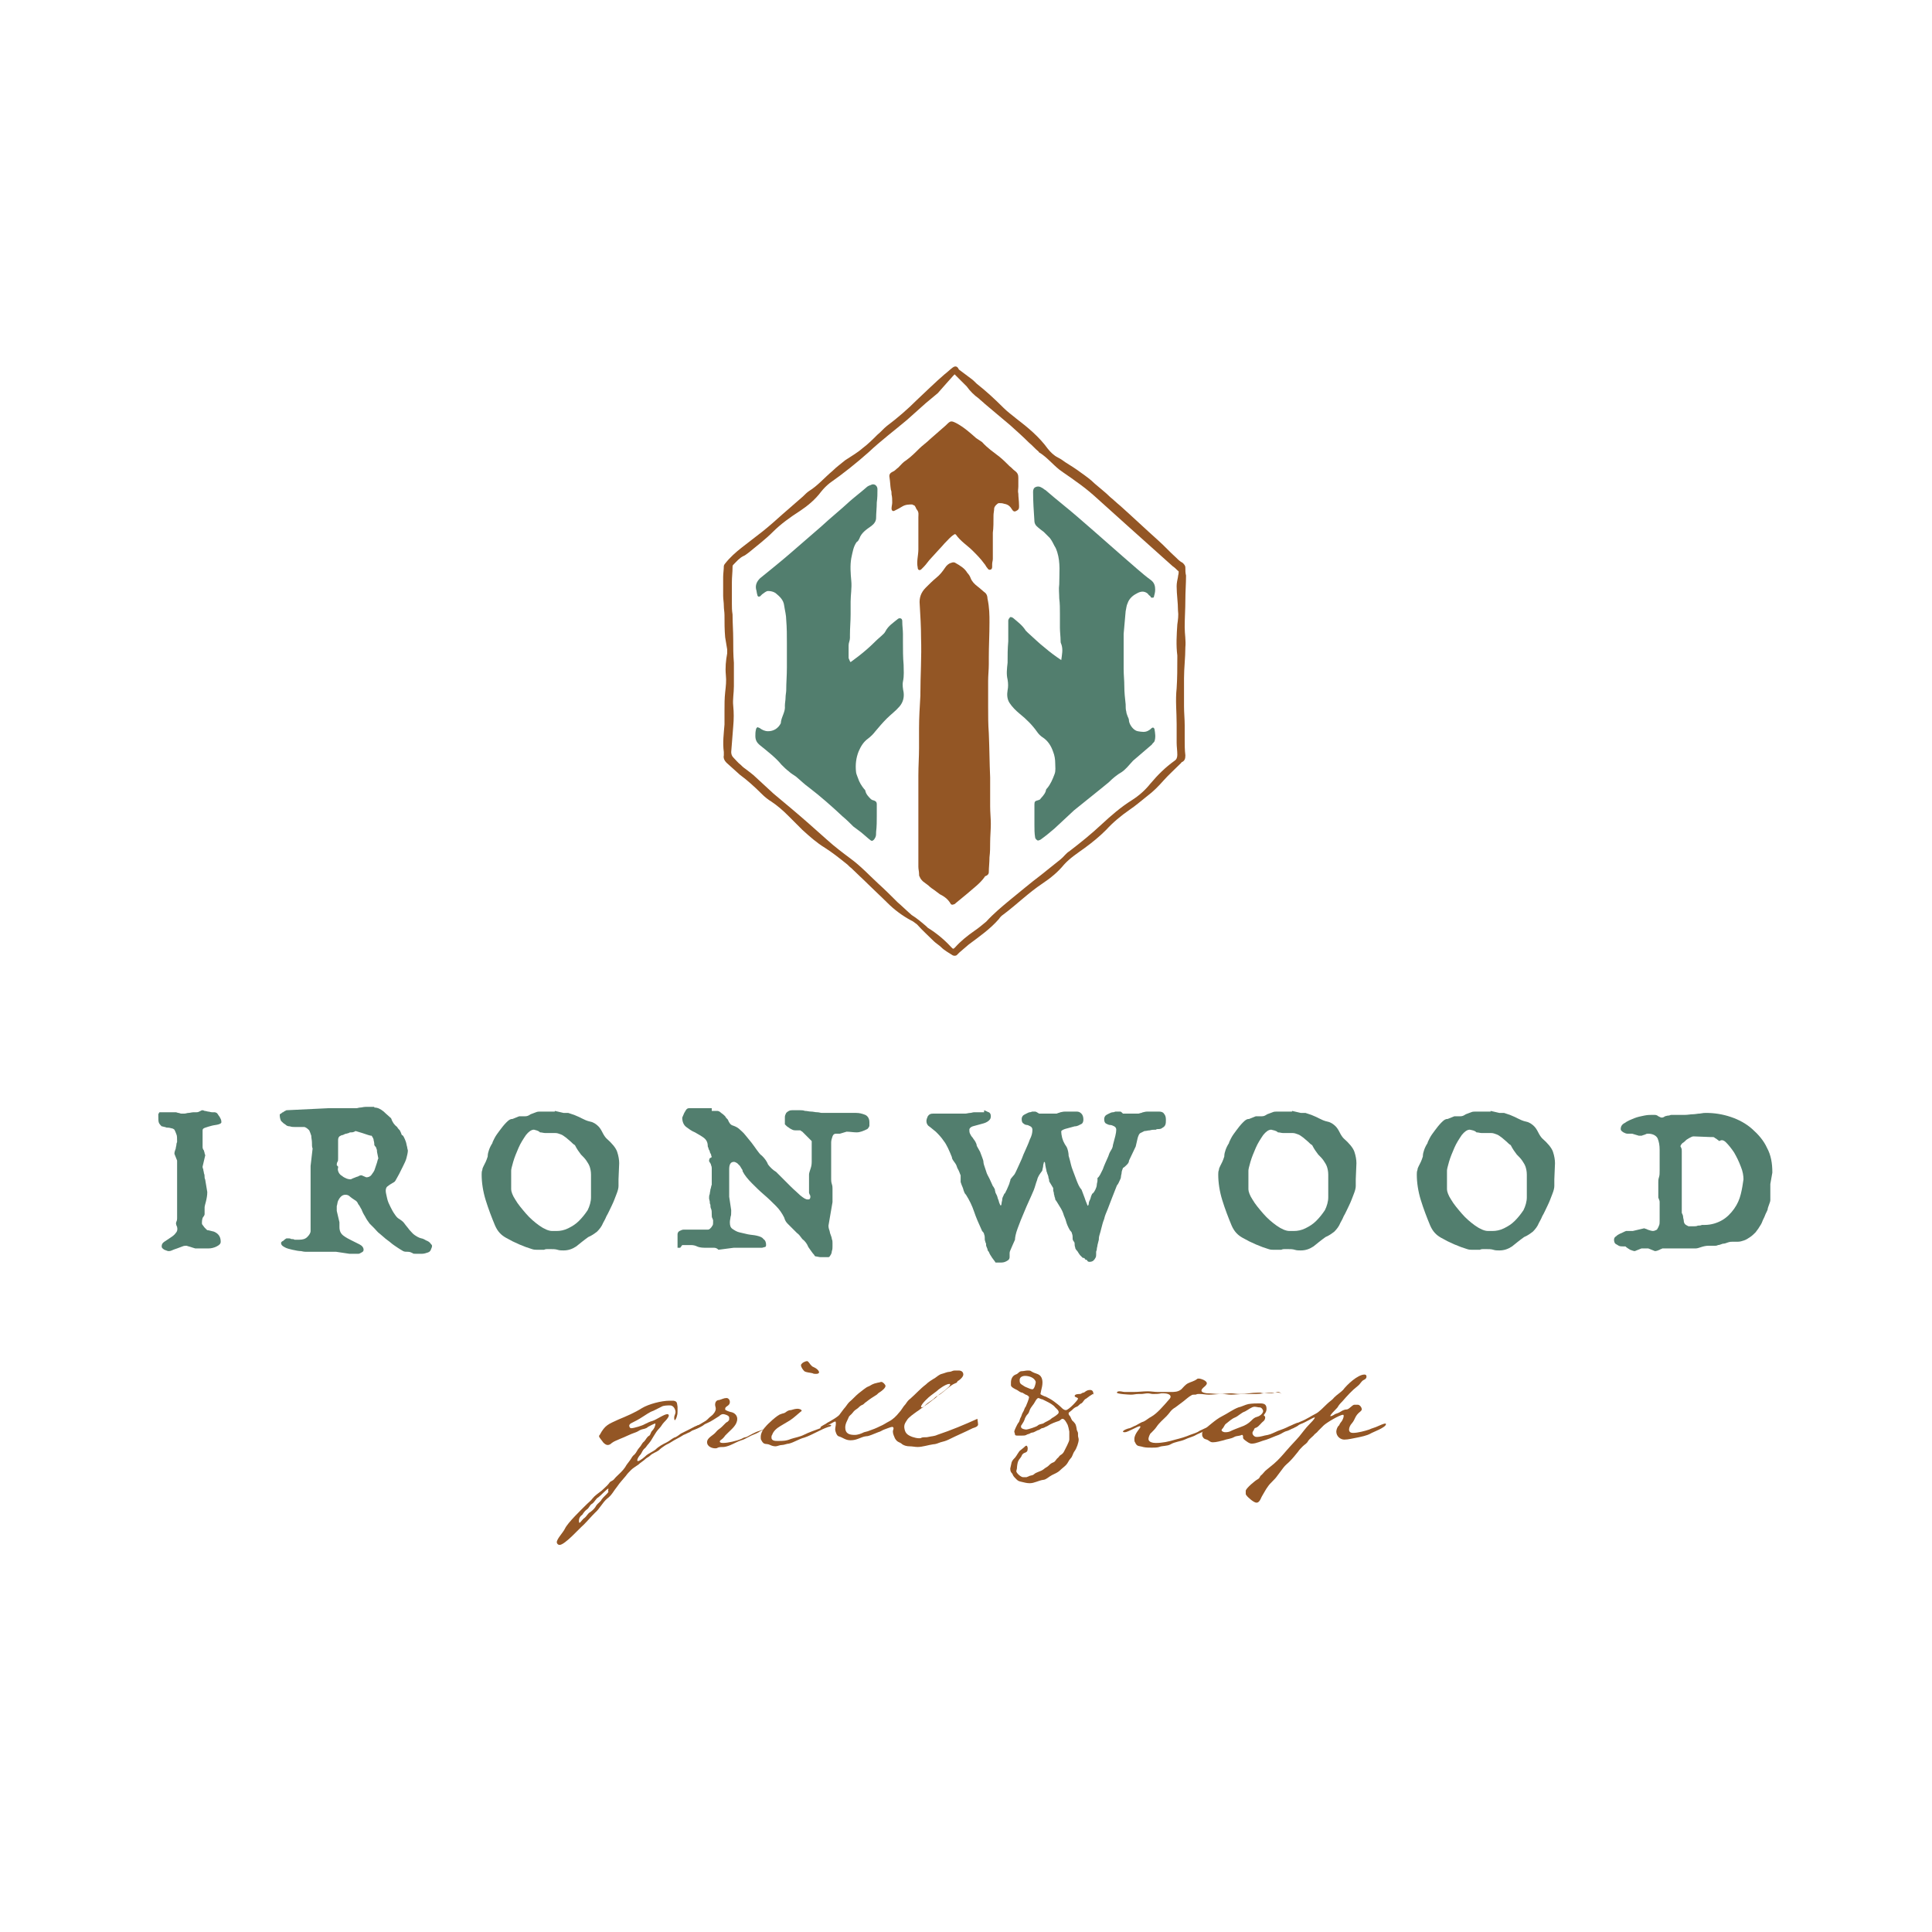 <?xml version="1.0" encoding="utf-8"?>
<!-- Generator: Adobe Illustrator 25.3.1, SVG Export Plug-In . SVG Version: 6.00 Build 0)  -->
<svg version="1.1" id="Layer_1" xmlns="http://www.w3.org/2000/svg" xmlns:xlink="http://www.w3.org/1999/xlink" x="0px" y="0px"
	 viewBox="0 0 288 288" style="enable-background:new 0 0 288 288;" xml:space="preserve">
<style type="text/css">
	.st0{fill:#527E6E;}
	.st1{fill:#935625;}
</style>
<g>
	<path class="st0" d="M30.1,165.5c0.1,0,0.2,0,0.4,0.1c0.2,0,0.4,0.1,0.5,0.1c0.2,0,0.4,0.1,0.6,0.1s0.3,0,0.4,0c0,0,0.1,0,0.3,0.1
		c0.1,0.1,0.2,0.2,0.3,0.4c0.1,0.1,0.2,0.3,0.3,0.5c0.1,0.2,0.1,0.4,0.1,0.5c0,0.1-0.1,0.2-0.4,0.3c-0.3,0.1-0.6,0.1-1,0.2
		c-0.4,0.1-0.7,0.2-1,0.3c-0.3,0.1-0.4,0.2-0.4,0.4v2.5c0,0.2,0.1,0.4,0.2,0.5c0,0.1,0.1,0.3,0.1,0.4c0,0.1,0.1,0.3,0.1,0.3
		l-0.4,1.7c0,0.1,0,0.2,0.1,0.4c0,0.2,0.1,0.4,0.1,0.6c0.1,0.2,0.1,0.4,0.1,0.6c0,0.2,0.1,0.3,0.1,0.4l0.3,1.8c0,0.5-0.1,1-0.2,1.4
		c-0.1,0.4-0.2,0.7-0.2,0.9v1c0,0.1-0.1,0.3-0.2,0.4c-0.1,0.1-0.2,0.4-0.2,0.9c0,0.1,0,0.2,0.1,0.3c0.1,0.1,0.2,0.3,0.3,0.4
		s0.2,0.2,0.3,0.3c0.1,0.1,0.2,0.1,0.3,0.1l0.8,0.2c0.7,0.3,1,0.8,1,1.5c0,0.3-0.2,0.5-0.6,0.7c-0.4,0.2-0.8,0.3-1.2,0.3h-0.6h-0.7
		h-0.7l-1.3-0.4c-0.1,0-0.4,0-0.6,0.1c-0.3,0.1-0.5,0.2-0.8,0.3c-0.3,0.1-0.6,0.2-0.8,0.3c-0.2,0.1-0.4,0.1-0.5,0.1
		c-0.1,0-0.3-0.1-0.6-0.2c-0.3-0.2-0.4-0.3-0.4-0.5c0-0.3,0.1-0.5,0.4-0.7c0.3-0.2,0.6-0.4,0.9-0.6c0.3-0.2,0.6-0.4,0.8-0.7
		c0.2-0.2,0.3-0.5,0.2-0.9c-0.2-0.4-0.2-0.6-0.1-0.8c0.1-0.2,0.1-0.4,0.1-0.5v-1v-2.4V173l-0.4-1c0-0.3,0.1-0.5,0.2-0.8
		c0-0.2,0.1-0.4,0.1-0.6c0-0.2,0.1-0.3,0.1-0.4c0-0.5,0-0.9-0.1-1.1c-0.1-0.3-0.2-0.5-0.3-0.7c-0.1-0.1-0.3-0.2-0.4-0.2
		s-0.3-0.1-0.5-0.1c-0.2,0-0.3,0-0.5-0.1c-0.2,0-0.3-0.1-0.5-0.1c-0.1-0.1-0.3-0.3-0.4-0.5c-0.1-0.2-0.1-0.6-0.1-1
		c0-0.1,0-0.2,0-0.3c0-0.1,0.1-0.1,0.1-0.2c0-0.1,0.1-0.1,0.2-0.1h0.7h1.3c0.1,0,0.2,0,0.3,0c0.1,0,0.3,0.1,0.4,0.1
		c0.1,0,0.3,0.1,0.4,0.1c0.1,0,0.3,0,0.5,0c0.2,0,0.4-0.1,0.6-0.1c0.2,0,0.5-0.1,0.8-0.1h0.4c0.1,0,0.2,0,0.4-0.1L30.1,165.5z"/>
	<path class="st0" d="M55.8,165.1c0.5,0,0.9,0.2,1.4,0.6c0.4,0.4,0.8,0.7,1.1,1c0.2,0.6,0.5,1,0.9,1.3c0.1,0.2,0.3,0.4,0.4,0.5
		c0.1,0.2,0.2,0.4,0.3,0.7c0.1,0,0.2,0.1,0.3,0.3c0.1,0.2,0.2,0.4,0.3,0.7c0.1,0.3,0.1,0.5,0.2,0.8c0,0.2,0.1,0.4,0.1,0.5
		c0,0.3-0.1,0.7-0.2,1.1c-0.1,0.4-0.3,0.8-0.5,1.2c-0.2,0.4-0.4,0.8-0.6,1.2c-0.2,0.4-0.4,0.7-0.5,0.9c-0.1,0.2-0.2,0.3-0.4,0.4
		c-0.2,0.1-0.3,0.2-0.5,0.3c-0.1,0.1-0.3,0.2-0.4,0.3c-0.1,0.1-0.2,0.3-0.2,0.6c0,0.3,0.1,0.6,0.2,1.1s0.3,0.9,0.5,1.3
		c0.2,0.4,0.4,0.8,0.7,1.2c0.2,0.3,0.4,0.5,0.6,0.6c0.3,0.2,0.6,0.4,0.8,0.7c0.2,0.3,0.5,0.6,0.7,0.9c0.3,0.3,0.5,0.6,0.8,0.8
		c0.3,0.2,0.6,0.4,1,0.5c0.1,0,0.4,0.1,0.7,0.3c0.3,0.1,0.6,0.3,0.7,0.5c0.1,0.1,0.2,0.2,0.2,0.3c0,0.1,0,0.2-0.1,0.4
		c-0.1,0.3-0.2,0.5-0.5,0.6c-0.3,0.1-0.6,0.2-0.9,0.2c-0.3,0-0.6,0-0.9,0c-0.3,0-0.4,0-0.5-0.1c-0.2-0.1-0.4-0.2-0.7-0.2
		c-0.3,0-0.5,0-0.7-0.1c-0.7-0.4-1.1-0.7-1.4-0.9c-0.3-0.2-0.6-0.5-0.9-0.7c-0.1-0.1-0.3-0.2-0.5-0.4c-0.2-0.2-0.5-0.4-0.7-0.6
		c-0.3-0.2-0.5-0.5-0.8-0.8c-0.3-0.3-0.5-0.5-0.7-0.7c-0.3-0.4-0.5-0.7-0.7-1.1c-0.2-0.3-0.4-0.7-0.5-1c-0.2-0.3-0.3-0.6-0.5-0.8
		c-0.1-0.3-0.3-0.5-0.5-0.6c-0.3-0.2-0.6-0.4-0.7-0.5c-0.2-0.2-0.4-0.3-0.7-0.3c-0.3,0-0.5,0.1-0.7,0.3c-0.2,0.2-0.3,0.4-0.4,0.6
		c-0.1,0.2-0.1,0.5-0.2,0.8c0,0.3,0,0.5,0,0.7l0.4,1.7v0.7c0,0.6,0.2,1,0.6,1.3c0.4,0.3,0.8,0.5,1.2,0.7c0.4,0.2,0.8,0.4,1.2,0.6
		c0.4,0.2,0.6,0.5,0.6,0.8c0,0.2-0.1,0.3-0.3,0.4c-0.2,0.1-0.3,0.2-0.5,0.2h-1.3l-2-0.3h-0.8h-1.7h-0.6h-1.4c-0.1,0-0.3,0-0.7-0.1
		c-0.4,0-0.8-0.1-1.3-0.2c-0.4-0.1-0.9-0.2-1.2-0.4c-0.4-0.2-0.5-0.4-0.5-0.6c0-0.1,0-0.1,0.1-0.2c0.1-0.1,0.2-0.1,0.3-0.2
		c0.1-0.1,0.2-0.2,0.4-0.3c0.1,0,0.2,0,0.3,0c0.1,0,0.3,0,0.4,0.1c0.2,0,0.4,0,0.5,0.1h0.7c0.5,0,0.9-0.1,1.2-0.4s0.5-0.6,0.5-0.9
		v-3.8v-5.9l0.3-2.6c-0.1-0.2-0.1-0.5-0.1-0.9c0-0.3-0.1-0.7-0.1-1c-0.1-0.3-0.2-0.6-0.3-0.8c-0.2-0.2-0.4-0.4-0.7-0.5H44
		c-0.3,0-0.5,0-0.8-0.1c-0.3,0-0.5-0.1-0.7-0.3c-0.2-0.1-0.4-0.3-0.6-0.5c-0.1-0.2-0.2-0.5-0.2-0.9c0-0.1,0.1-0.2,0.2-0.2
		c0.1-0.1,0.2-0.2,0.3-0.2c0.1-0.1,0.3-0.2,0.5-0.3l6.2-0.3h3.8c0.1,0,0.2,0,0.4,0c0.2,0,0.4-0.1,0.6-0.1c0.2,0,0.5-0.1,0.8-0.1
		H55.8z M52.3,168.8c-0.1,0-0.2,0-0.3,0.1c-0.1,0-0.3,0.1-0.4,0.1c-0.1,0-0.3,0.1-0.5,0.2c-0.2,0-0.3,0.1-0.5,0.2
		c-0.2,0.2-0.2,0.4-0.2,0.7v0.6v1.4v0.6c0,0.2,0,0.4-0.1,0.5c-0.1,0.2-0.1,0.3-0.1,0.5l0.1,0.1c0,0,0.1,0.1,0.1,0.1c0,0,0,0.1,0,0.2
		c-0.1,0.2,0,0.5,0.1,0.7c0.1,0.2,0.3,0.4,0.5,0.5c0.2,0.2,0.5,0.3,0.7,0.4c0.3,0.1,0.5,0.1,0.6,0.1c0.2-0.1,0.4-0.2,0.7-0.3
		c0.2-0.1,0.4-0.1,0.5-0.2c0.2-0.1,0.3-0.1,0.4-0.1l0.7,0.3c0.3,0,0.6-0.1,0.8-0.4c0.2-0.3,0.4-0.5,0.5-0.9c0.1-0.3,0.2-0.6,0.3-0.9
		c0.1-0.3,0.1-0.5,0.2-0.6l-0.2-1c0-0.2,0-0.3-0.1-0.5c0-0.2-0.2-0.3-0.3-0.5c0-0.1,0-0.4-0.1-0.7c0-0.3-0.2-0.5-0.3-0.7
		c-0.1,0-0.2,0-0.5-0.1c-0.3-0.1-0.6-0.2-0.9-0.3c-0.3-0.1-0.7-0.2-1-0.3C52.7,168.8,52.5,168.8,52.3,168.8z"/>
	<path class="st0" d="M82.7,165.6l1.3,0.3h0.7c0.3,0.1,0.6,0.2,0.9,0.3c0.2,0.1,0.5,0.2,0.7,0.3c0.2,0.1,0.4,0.2,0.4,0.2
		c0.4,0.2,0.8,0.4,1.3,0.5c0.5,0.1,0.9,0.4,1.2,0.7c0.2,0.2,0.4,0.5,0.6,0.9c0.2,0.4,0.4,0.7,0.6,0.9c0.8,0.7,1.4,1.4,1.6,2
		c0.2,0.6,0.3,1.2,0.3,1.7l-0.1,2.4v1c0,0.3-0.1,0.7-0.3,1.2c-0.2,0.5-0.4,1.1-0.7,1.7c-0.3,0.6-0.5,1.1-0.8,1.6
		c-0.2,0.5-0.4,0.8-0.5,1c-0.2,0.5-0.5,0.9-0.9,1.3c-0.4,0.3-0.8,0.6-1.3,0.8c-0.7,0.5-1.3,1-1.8,1.4c-0.6,0.4-1.2,0.6-1.9,0.6
		c-0.3,0-0.6,0-0.9-0.1c-0.3-0.1-0.7-0.1-1.1-0.1c-0.1,0-0.2,0-0.4,0c-0.1,0-0.3,0-0.5,0.1c-0.2,0-0.4,0-0.6,0H80
		c-0.2,0-0.4,0-0.7-0.1c-0.3-0.1-0.6-0.2-0.9-0.3c-0.3-0.1-0.7-0.3-1-0.4c-0.7-0.3-1.3-0.6-2-1c-0.7-0.4-1.2-0.9-1.6-1.8
		c-0.5-1.2-1-2.5-1.4-3.8c-0.4-1.3-0.6-2.6-0.6-3.8c0-0.2,0-0.5,0.1-0.7c0-0.2,0.1-0.4,0.2-0.6c0.1-0.2,0.2-0.4,0.3-0.6
		c0.1-0.2,0.2-0.5,0.3-0.8c0-0.4,0.1-0.7,0.2-1c0.1-0.3,0.3-0.7,0.5-1c0-0.1,0.1-0.3,0.3-0.7c0.2-0.4,0.5-0.8,0.8-1.2
		c0.3-0.4,0.6-0.8,1-1.2c0.4-0.4,0.6-0.5,0.9-0.5l1-0.4c0.3,0,0.6,0,0.9,0c0.3,0,0.5-0.1,0.8-0.3c0.3-0.1,0.5-0.2,0.8-0.3
		c0.2-0.1,0.5-0.1,0.7-0.1H82H82.7z M79.6,168.4c-0.4,0-0.8,0.3-1.2,0.8c-0.4,0.6-0.8,1.2-1.1,1.9c-0.3,0.7-0.6,1.4-0.8,2.1
		c-0.2,0.7-0.3,1.1-0.3,1.3v0.6v2.2c0,0.3,0.2,0.9,0.6,1.5c0.4,0.7,1,1.4,1.6,2.1c0.6,0.7,1.3,1.3,2,1.8c0.7,0.5,1.4,0.8,1.9,0.8H83
		c0.5,0,1.1-0.1,1.7-0.4c0.6-0.3,1.1-0.6,1.6-1.1c0.5-0.5,0.9-1,1.3-1.6c0.3-0.6,0.5-1.3,0.5-1.9v-1v-2.4c0-0.5-0.1-0.9-0.2-1.2
		c-0.1-0.3-0.3-0.6-0.5-0.9c-0.2-0.3-0.5-0.6-0.8-0.9c-0.3-0.4-0.6-0.8-0.9-1.4c-0.2-0.1-0.4-0.3-0.6-0.5c-0.2-0.2-0.5-0.4-0.7-0.6
		c-0.3-0.2-0.5-0.4-0.8-0.5c-0.3-0.1-0.5-0.2-0.8-0.2H82c-0.2,0-0.4,0-0.7,0c-0.3,0-0.5-0.1-0.8-0.1
		C80.2,168.5,79.9,168.5,79.6,168.4z"/>
	<path class="st0" d="M106.1,165.6c0.3,0,0.6,0,0.8,0c0.2,0,0.4,0.1,0.6,0.3c0.3,0.2,0.5,0.4,0.6,0.5c0.1,0.2,0.2,0.3,0.4,0.5
		c0.2,0.5,0.4,0.8,0.8,0.9c0.3,0.1,0.7,0.3,0.9,0.5s0.6,0.5,0.9,0.9c0.3,0.4,0.6,0.7,0.9,1.1c0.3,0.4,0.6,0.8,0.8,1.1
		c0.3,0.4,0.5,0.7,0.8,0.9c0.4,0.4,0.7,0.8,0.9,1.3c0.3,0.4,0.7,0.8,1.2,1.1c0.1,0.1,0.4,0.4,0.8,0.8c0.4,0.4,0.9,0.9,1.4,1.4
		c0.5,0.5,1,0.9,1.4,1.3c0.5,0.4,0.8,0.6,1.1,0.6c0.2,0,0.3,0,0.3-0.1c0.1-0.1,0.1-0.2,0.1-0.3s0-0.2-0.1-0.3c0-0.1-0.1-0.2-0.1-0.3
		v-2.7c0-0.2,0.1-0.5,0.2-0.8c0.1-0.3,0.2-0.6,0.2-1.1v-3.1c-0.1-0.1-0.2-0.2-0.4-0.4c-0.2-0.2-0.3-0.3-0.5-0.5
		c-0.2-0.2-0.3-0.3-0.5-0.5c-0.2-0.1-0.3-0.2-0.3-0.2h-0.7c-0.1,0-0.3,0-0.5-0.1c-0.2-0.1-0.4-0.2-0.5-0.3c-0.2-0.1-0.3-0.2-0.4-0.3
		c-0.1-0.1-0.2-0.2-0.2-0.2v-1.1c0-0.2,0.1-0.4,0.2-0.6c0.1-0.1,0.2-0.2,0.4-0.3c0.2-0.1,0.4-0.1,0.5-0.1c0.2,0,0.4,0,0.5,0h0.7
		c0.2,0,0.4,0,0.7,0.1c0.3,0,0.6,0.1,0.9,0.1c0.3,0,0.6,0.1,0.9,0.1c0.3,0,0.5,0.1,0.7,0.1h5.1c0.5,0,0.9,0.1,1.4,0.3
		c0.4,0.2,0.6,0.6,0.6,1.1c0,0.2,0,0.4,0,0.5c0,0.1-0.1,0.3-0.3,0.5c-0.6,0.3-1.1,0.5-1.6,0.5c-0.5,0-1-0.1-1.5-0.1l-1,0.3h-0.6
		c-0.2,0-0.4,0.1-0.5,0.4c-0.1,0.3-0.2,0.6-0.2,0.9v1.4v0.3v2.1v1.7c0,0.1,0,0.4,0.1,0.7c0.1,0.3,0.1,0.5,0.1,0.7v2l-0.6,3.5
		c0,0.1,0,0.3,0.1,0.6c0.1,0.2,0.1,0.5,0.2,0.7c0.1,0.3,0.2,0.5,0.2,0.7c0.1,0.2,0.1,0.4,0.1,0.6c0,0.1,0,0.3,0,0.5
		c0,0.2,0,0.5-0.1,0.7c0,0.2-0.1,0.5-0.2,0.6c-0.1,0.2-0.2,0.3-0.3,0.3c-0.1,0-0.3,0-0.5,0c-0.2,0-0.5,0-0.7,0
		c-0.2,0-0.5-0.1-0.6-0.1c-0.2,0-0.3-0.1-0.3-0.2c-0.3-0.3-0.6-0.8-0.9-1.2c-0.2-0.5-0.5-0.9-0.9-1.2c-0.3-0.4-0.5-0.7-0.8-0.9
		c-0.2-0.2-0.5-0.5-0.7-0.7c-0.2-0.2-0.4-0.4-0.7-0.7c-0.2-0.2-0.4-0.5-0.5-0.9c-0.3-0.6-0.7-1.2-1.2-1.7c-0.6-0.6-1.1-1.1-1.8-1.7
		s-1.2-1.1-1.8-1.7c-0.6-0.6-1.1-1.2-1.4-1.8c0-0.1,0-0.2-0.1-0.3c-0.1-0.2-0.2-0.3-0.3-0.5c-0.1-0.1-0.3-0.3-0.4-0.4
		c-0.2-0.1-0.3-0.2-0.5-0.2c-0.5,0-0.7,0.4-0.7,1.1v2.7v1.4l0.3,2c0,0.5,0,0.8-0.1,1c0,0.2-0.1,0.5-0.1,0.8c0,0.5,0.1,0.8,0.4,1
		c0.3,0.2,0.6,0.4,1,0.5c0.4,0.1,0.9,0.2,1.3,0.3c0.5,0.1,0.9,0.1,1.3,0.2c0.4,0.1,0.8,0.2,1,0.5c0.3,0.2,0.4,0.5,0.4,0.9
		c0,0.2-0.1,0.3-0.2,0.3c-0.1,0-0.3,0.1-0.4,0.1h-4.2l-2.3,0.3c-0.2-0.2-0.4-0.3-0.7-0.3c-0.3,0-0.5,0-0.7,0h-0.7
		c-0.5,0-0.9-0.1-1.1-0.2c-0.2-0.1-0.5-0.2-0.9-0.2h-1.3l-0.3,0.4H101c0-0.1,0-0.3,0-0.5c0-0.2,0-0.5,0-0.7c0-0.3,0-0.5,0-0.8
		c0-0.2,0.1-0.4,0.3-0.5c0.2-0.1,0.4-0.2,0.6-0.2c0.4,0,0.6,0,0.8,0c0.1,0,0.2,0,0.3,0c0,0,0.1,0,0.1,0c0,0,0.1,0,0.2,0
		c0.1,0,0.4,0,0.7,0s0.8,0,1.5,0c0.2,0,0.3-0.1,0.4-0.2c0.1-0.1,0.2-0.2,0.3-0.4c0.1-0.1,0.1-0.3,0.1-0.5c0-0.2,0-0.3,0-0.3
		c0-0.1-0.1-0.2-0.1-0.3c-0.1-0.1-0.1-0.3-0.1-0.5c0-0.4,0-0.7-0.1-0.9s-0.1-0.4-0.1-0.6c-0.1-0.2-0.1-0.3-0.1-0.5
		c0-0.1-0.1-0.3-0.1-0.5c0-0.2,0-0.4,0.1-0.6c0-0.2,0.1-0.5,0.1-0.7c0.1-0.2,0.1-0.5,0.2-0.7v-2.4c0-0.1,0-0.3-0.1-0.5
		c0-0.2-0.2-0.4-0.3-0.6c0-0.3,0.1-0.5,0.2-0.5c0.1,0,0.1-0.1,0.2-0.1c0-0.1-0.1-0.2-0.1-0.4c-0.1-0.2-0.2-0.3-0.2-0.5
		c-0.1-0.2-0.2-0.3-0.2-0.5c-0.1-0.1-0.1-0.3-0.1-0.3c0-0.5-0.2-0.9-0.6-1.2c-0.4-0.3-0.8-0.5-1.3-0.8c-0.5-0.2-0.9-0.5-1.3-0.8
		c-0.4-0.3-0.6-0.8-0.6-1.4c0.1-0.2,0.2-0.5,0.3-0.7c0.1-0.2,0.2-0.3,0.3-0.5c0.1-0.1,0.2-0.2,0.4-0.2H106.1z"/>
	<path class="st0" d="M146.7,165.5c0.3,0.1,0.6,0.3,0.7,0.3c0.2,0.1,0.3,0.3,0.3,0.6c0,0.4-0.2,0.6-0.5,0.8s-0.7,0.3-1.1,0.4
		c-0.4,0.1-0.7,0.2-1.1,0.3c-0.3,0.1-0.5,0.3-0.5,0.5c0,0.2,0,0.4,0.1,0.6c0.1,0.2,0.2,0.4,0.4,0.6c0.1,0.2,0.3,0.4,0.4,0.6
		c0.1,0.2,0.2,0.4,0.2,0.6l0.5,0.9c0.1,0.3,0.2,0.5,0.3,0.8c0.1,0.3,0.2,0.5,0.2,0.7c0,0,0,0.2,0.1,0.5c0.1,0.3,0.2,0.6,0.3,0.9
		c0.1,0.4,0.3,0.7,0.5,1.1c0.2,0.4,0.3,0.7,0.5,1.1c0.1,0.1,0.2,0.3,0.3,0.5c0,0.2,0.1,0.4,0.1,0.5c0,0,0.1,0.2,0.2,0.4
		c0.1,0.2,0.1,0.4,0.2,0.6c0.1,0.2,0.1,0.4,0.2,0.6c0.1,0.2,0.1,0.3,0.2,0.3c0,0,0.1-0.1,0.1-0.3c0-0.2,0.1-0.4,0.1-0.6
		c0-0.2,0.1-0.4,0.2-0.6c0.1-0.2,0.1-0.3,0.2-0.3c0.1-0.2,0.2-0.4,0.3-0.6c0.1-0.2,0.2-0.5,0.3-0.7c0.1-0.2,0.1-0.4,0.2-0.6
		c0-0.2,0.1-0.3,0.1-0.3c0.1-0.1,0.3-0.4,0.5-0.6c0.2-0.3,0.3-0.6,0.5-1c0.2-0.4,0.3-0.7,0.5-1.1c0.2-0.4,0.3-0.8,0.5-1.2
		c0.3-0.7,0.6-1.3,0.8-1.9c0.3-0.6,0.4-1,0.4-1.5c0-0.2-0.1-0.4-0.3-0.5c-0.2-0.1-0.4-0.2-0.5-0.2c-0.2,0-0.4-0.1-0.5-0.2
		c-0.2-0.1-0.3-0.3-0.3-0.7c0-0.2,0.1-0.4,0.2-0.5c0.1-0.1,0.3-0.2,0.5-0.3c0.2-0.1,0.4-0.2,0.5-0.2c0.2,0,0.3-0.1,0.4-0.1
		c0.2,0,0.3,0,0.4,0c0.1,0,0.3,0.1,0.6,0.3h1.7c0.4,0,0.7,0,0.9,0c0.1,0,0.2-0.1,0.3-0.1c0.1,0,0.2-0.1,0.3-0.1
		c0.1,0,0.3-0.1,0.7-0.1h1.7c0.3,0,0.5,0.1,0.7,0.3c0.2,0.2,0.3,0.5,0.3,0.9c0,0.3-0.1,0.6-0.4,0.7c-0.2,0.1-0.5,0.3-0.9,0.3
		c-0.4,0.1-0.7,0.2-1.1,0.3c-0.4,0.1-0.7,0.2-0.9,0.4c0,0.7,0.2,1.4,0.5,1.9c0.1,0.2,0.3,0.4,0.4,0.7c0.1,0.3,0.2,0.7,0.2,1.1
		c0,0,0.1,0.3,0.2,0.7c0.1,0.4,0.2,0.9,0.4,1.4c0.2,0.5,0.4,1.1,0.6,1.6c0.2,0.5,0.4,1,0.7,1.3c0,0,0.1,0.2,0.2,0.5
		c0.1,0.3,0.2,0.5,0.3,0.8c0.1,0.3,0.2,0.6,0.3,0.8c0.1,0.2,0.1,0.4,0.2,0.3c0,0,0.1-0.1,0.1-0.3c0-0.2,0.1-0.4,0.2-0.6
		c0.1-0.2,0.1-0.4,0.2-0.6c0.1-0.2,0.1-0.3,0.2-0.3c0.2-0.2,0.3-0.4,0.4-0.6c0.1-0.2,0.2-0.5,0.2-0.7c0-0.2,0.1-0.4,0.1-0.6
		c0-0.2,0-0.3,0-0.4c0.3-0.2,0.5-0.7,0.8-1.3c0.2-0.6,0.5-1.2,0.8-1.9c0.1-0.3,0.2-0.6,0.4-0.9c0.2-0.3,0.3-0.6,0.3-0.8
		c0.3-1.1,0.5-1.8,0.5-2.3c0-0.2-0.1-0.4-0.3-0.5c-0.2-0.1-0.4-0.2-0.6-0.2c-0.2,0-0.4-0.1-0.6-0.2c-0.2-0.1-0.3-0.3-0.3-0.7
		c0-0.2,0.1-0.4,0.2-0.5c0.1-0.1,0.3-0.2,0.5-0.3c0.2-0.1,0.4-0.2,0.6-0.2c0.2,0,0.3-0.1,0.4-0.1c0.4,0,0.6,0,0.7,0
		c0.1,0,0.2,0.1,0.4,0.3h1.6c0.3,0,0.5,0,0.7,0c0.1,0,0.3-0.1,0.4-0.1c0.1,0,0.2-0.1,0.3-0.1c0.1,0,0.3-0.1,0.6-0.1h1.8
		c0.3,0,0.6,0.1,0.7,0.3c0.2,0.2,0.3,0.5,0.3,0.9c0,0.3,0,0.6-0.1,0.8c-0.1,0.2-0.2,0.3-0.4,0.4c-0.1,0.1-0.3,0.2-0.5,0.2
		c-0.2,0-0.4,0-0.5,0.1c-0.3,0-0.6,0-0.9,0.1c-0.3,0-0.5,0.1-0.8,0.1c-0.2,0.1-0.4,0.2-0.6,0.3c-0.2,0.1-0.3,0.4-0.4,0.7l-0.3,1.3
		l-1,2.1c0,0.2-0.1,0.4-0.3,0.6c-0.2,0.2-0.4,0.4-0.6,0.5c-0.1,0.3-0.2,0.5-0.2,0.7c0,0.2-0.1,0.4-0.1,0.6c0,0.2-0.1,0.4-0.2,0.6
		c-0.1,0.2-0.2,0.5-0.4,0.7c-0.5,1.3-1,2.5-1.4,3.6c-0.2,0.5-0.4,0.9-0.5,1.4c-0.2,0.5-0.3,0.9-0.4,1.3c-0.1,0.4-0.2,0.8-0.3,1.1
		c-0.1,0.3-0.1,0.6-0.1,0.7l-0.2,0.8c0,0.2-0.1,0.4-0.1,0.6c0,0.2-0.1,0.3-0.1,0.4c0,0.1,0,0.2,0,0.4c0,0.2,0,0.3-0.1,0.5
		c-0.1,0.2-0.2,0.3-0.3,0.4c-0.1,0.1-0.3,0.2-0.6,0.2c-0.2,0-0.3-0.1-0.4-0.3c-0.2,0-0.3-0.1-0.3-0.2c-0.1-0.1-0.2-0.1-0.3-0.1
		c-0.2-0.2-0.3-0.3-0.4-0.4c-0.1-0.1-0.2-0.3-0.4-0.6c-0.1-0.1-0.2-0.2-0.3-0.4c0-0.2-0.1-0.3-0.1-0.5c0-0.2,0-0.4-0.1-0.5
		c-0.1-0.1-0.2-0.3-0.2-0.4c0-0.3,0-0.6-0.1-0.8c0-0.2-0.2-0.4-0.3-0.5c-0.3-0.5-0.5-1-0.6-1.4c-0.1-0.4-0.3-0.7-0.4-1.1
		c-0.1-0.3-0.3-0.7-0.5-1c-0.2-0.3-0.4-0.7-0.7-1.1c0-0.1,0-0.2-0.1-0.4c0-0.2-0.1-0.3-0.1-0.5c0-0.2-0.1-0.3-0.1-0.5
		c0-0.1,0-0.3,0-0.3l-0.6-1c0-0.1,0-0.3-0.1-0.5c0-0.2-0.1-0.5-0.2-0.7c0,0,0-0.1-0.1-0.3c0-0.2-0.1-0.4-0.1-0.5s-0.1-0.4-0.1-0.6
		c0-0.2-0.1-0.3-0.1-0.3c0,0-0.1,0-0.1,0.1c0,0.1-0.1,0.3-0.1,0.5c0,0.2-0.1,0.4-0.1,0.5c0,0.2-0.1,0.3-0.1,0.3
		c-0.3,0.4-0.6,0.8-0.7,1.3c-0.2,0.5-0.3,1-0.5,1.5c-0.5,1.2-1,2.2-1.4,3.2c-0.4,0.9-0.7,1.7-1,2.5c-0.3,0.8-0.4,1.4-0.4,1.7
		l-0.4,0.9c-0.1,0.2-0.2,0.5-0.3,0.7c-0.1,0.2-0.1,0.4-0.1,0.4c0,0.2,0,0.4,0,0.6c0,0.2-0.1,0.4-0.3,0.5c-0.3,0.2-0.6,0.3-0.9,0.3
		c-0.2,0-0.5,0-0.9,0c-0.1-0.2-0.3-0.4-0.5-0.7c-0.2-0.3-0.4-0.6-0.5-0.9c-0.1-0.1-0.2-0.2-0.2-0.4c-0.1-0.2-0.1-0.3-0.2-0.5
		c0-0.2,0-0.4-0.1-0.5c0-0.1-0.1-0.3-0.1-0.4c0-0.3,0-0.6-0.1-0.8c0-0.2-0.2-0.4-0.3-0.5c-0.5-1.1-0.9-2-1.2-2.9
		c-0.3-0.9-0.7-1.7-1.2-2.5c-0.1-0.1-0.2-0.2-0.3-0.5c-0.1-0.2-0.1-0.4-0.2-0.6c-0.1-0.2-0.2-0.5-0.3-0.8v-1c0,0-0.1-0.2-0.2-0.5
		c-0.1-0.3-0.3-0.5-0.4-0.9c-0.1-0.3-0.3-0.5-0.5-0.8c-0.2-0.3-0.2-0.4-0.2-0.5c-0.4-1-0.8-1.9-1.2-2.4c-0.4-0.6-0.8-1-1.2-1.4
		c-0.4-0.3-0.7-0.6-1-0.8c-0.3-0.2-0.4-0.5-0.4-0.8c0-0.2,0.1-0.5,0.2-0.7c0.2-0.3,0.4-0.4,0.8-0.4h4.8c0.2,0,0.5-0.1,0.7-0.1
		c0.2,0,0.4-0.1,0.6-0.1c0.2,0,0.3,0,0.4,0H146.7z"/>
	<path class="st0" d="M192.6,165.6l1.3,0.3h0.7c0.3,0.1,0.6,0.2,0.9,0.3c0.2,0.1,0.5,0.2,0.7,0.3c0.2,0.1,0.4,0.2,0.4,0.2
		c0.4,0.2,0.8,0.4,1.3,0.5c0.5,0.1,0.9,0.4,1.2,0.7c0.2,0.2,0.4,0.5,0.6,0.9c0.2,0.4,0.4,0.7,0.6,0.9c0.8,0.7,1.4,1.4,1.6,2
		c0.2,0.6,0.3,1.2,0.3,1.7l-0.1,2.4v1c0,0.3-0.1,0.7-0.3,1.2c-0.2,0.5-0.4,1.1-0.7,1.7c-0.3,0.6-0.5,1.1-0.8,1.6
		c-0.2,0.5-0.4,0.8-0.5,1c-0.2,0.5-0.5,0.9-0.9,1.3c-0.4,0.3-0.8,0.6-1.3,0.8c-0.7,0.5-1.3,1-1.8,1.4c-0.6,0.4-1.2,0.6-1.9,0.6
		c-0.3,0-0.6,0-0.9-0.1c-0.3-0.1-0.7-0.1-1.1-0.1c-0.1,0-0.2,0-0.4,0c-0.1,0-0.3,0-0.5,0.1c-0.2,0-0.4,0-0.6,0h-0.6
		c-0.2,0-0.4,0-0.7-0.1c-0.3-0.1-0.6-0.2-0.9-0.3c-0.3-0.1-0.7-0.3-1-0.4c-0.7-0.3-1.3-0.6-2-1c-0.7-0.4-1.2-0.9-1.6-1.8
		c-0.5-1.2-1-2.5-1.4-3.8c-0.4-1.3-0.6-2.6-0.6-3.8c0-0.2,0-0.5,0.1-0.7c0-0.2,0.1-0.4,0.2-0.6c0.1-0.2,0.2-0.4,0.3-0.6
		c0.1-0.2,0.2-0.5,0.3-0.8c0-0.4,0.1-0.7,0.2-1c0.1-0.3,0.3-0.7,0.5-1c0-0.1,0.1-0.3,0.3-0.7c0.2-0.4,0.5-0.8,0.8-1.2
		c0.3-0.4,0.6-0.8,1-1.2c0.4-0.4,0.6-0.5,0.9-0.5l1-0.4c0.3,0,0.6,0,0.9,0c0.3,0,0.5-0.1,0.8-0.3c0.3-0.1,0.5-0.2,0.8-0.3
		c0.2-0.1,0.5-0.1,0.7-0.1h1.7H192.6z M189.5,168.4c-0.4,0-0.8,0.3-1.2,0.8c-0.4,0.6-0.8,1.2-1.1,1.9c-0.3,0.7-0.6,1.4-0.8,2.1
		c-0.2,0.7-0.3,1.1-0.3,1.3v0.6v2.2c0,0.3,0.2,0.9,0.6,1.5c0.4,0.7,1,1.4,1.6,2.1c0.6,0.7,1.3,1.3,2,1.8c0.7,0.5,1.4,0.8,1.9,0.8
		h0.7c0.5,0,1.1-0.1,1.7-0.4c0.6-0.3,1.1-0.6,1.6-1.1c0.5-0.5,0.9-1,1.3-1.6c0.3-0.6,0.5-1.3,0.5-1.9v-1v-2.4c0-0.5-0.1-0.9-0.2-1.2
		c-0.1-0.3-0.3-0.6-0.5-0.9c-0.2-0.3-0.5-0.6-0.8-0.9c-0.3-0.4-0.6-0.8-0.9-1.4c-0.2-0.1-0.4-0.3-0.6-0.5c-0.2-0.2-0.5-0.4-0.7-0.6
		c-0.3-0.2-0.5-0.4-0.8-0.5c-0.3-0.1-0.5-0.2-0.8-0.2h-0.7c-0.2,0-0.4,0-0.7,0c-0.3,0-0.5-0.1-0.8-0.1
		C190.2,168.5,189.8,168.5,189.5,168.4z"/>
	<path class="st0" d="M222.2,165.6l1.3,0.3h0.7c0.3,0.1,0.6,0.2,0.9,0.3c0.2,0.1,0.5,0.2,0.7,0.3c0.2,0.1,0.4,0.2,0.4,0.2
		c0.4,0.2,0.8,0.4,1.3,0.5c0.5,0.1,0.9,0.4,1.2,0.7c0.2,0.2,0.4,0.5,0.6,0.9c0.2,0.4,0.4,0.7,0.6,0.9c0.8,0.7,1.4,1.4,1.6,2
		c0.2,0.6,0.3,1.2,0.3,1.7l-0.1,2.4v1c0,0.3-0.1,0.7-0.3,1.2c-0.2,0.5-0.4,1.1-0.7,1.7c-0.3,0.6-0.5,1.1-0.8,1.6
		c-0.2,0.5-0.4,0.8-0.5,1c-0.2,0.5-0.5,0.9-0.9,1.3c-0.4,0.3-0.8,0.6-1.3,0.8c-0.7,0.5-1.3,1-1.8,1.4c-0.6,0.4-1.2,0.6-1.9,0.6
		c-0.3,0-0.6,0-0.9-0.1c-0.3-0.1-0.7-0.1-1.1-0.1c-0.1,0-0.2,0-0.4,0c-0.1,0-0.3,0-0.5,0.1c-0.2,0-0.4,0-0.6,0h-0.6
		c-0.2,0-0.4,0-0.7-0.1c-0.3-0.1-0.6-0.2-0.9-0.3c-0.3-0.1-0.7-0.3-1-0.4c-0.7-0.3-1.3-0.6-2-1c-0.7-0.4-1.2-0.9-1.6-1.8
		c-0.5-1.2-1-2.5-1.4-3.8c-0.4-1.3-0.6-2.6-0.6-3.8c0-0.2,0-0.5,0.1-0.7c0-0.2,0.1-0.4,0.2-0.6c0.1-0.2,0.2-0.4,0.3-0.6
		c0.1-0.2,0.2-0.5,0.3-0.8c0-0.4,0.1-0.7,0.2-1c0.1-0.3,0.3-0.7,0.5-1c0-0.1,0.1-0.3,0.3-0.7c0.2-0.4,0.5-0.8,0.8-1.2
		c0.3-0.4,0.6-0.8,1-1.2c0.4-0.4,0.6-0.5,0.9-0.5l1-0.4c0.3,0,0.6,0,0.9,0c0.3,0,0.5-0.1,0.8-0.3c0.3-0.1,0.5-0.2,0.8-0.3
		c0.2-0.1,0.5-0.1,0.7-0.1h1.7H222.2z M219.1,168.4c-0.4,0-0.8,0.3-1.2,0.8c-0.4,0.6-0.8,1.2-1.1,1.9c-0.3,0.7-0.6,1.4-0.8,2.1
		c-0.2,0.7-0.3,1.1-0.3,1.3v0.6v2.2c0,0.3,0.2,0.9,0.6,1.5c0.4,0.7,1,1.4,1.6,2.1c0.6,0.7,1.3,1.3,2,1.8c0.7,0.5,1.4,0.8,1.9,0.8
		h0.7c0.5,0,1.1-0.1,1.7-0.4c0.6-0.3,1.1-0.6,1.6-1.1c0.5-0.5,0.9-1,1.3-1.6c0.3-0.6,0.5-1.3,0.5-1.9v-1v-2.4c0-0.5-0.1-0.9-0.2-1.2
		c-0.1-0.3-0.3-0.6-0.5-0.9c-0.2-0.3-0.5-0.6-0.8-0.9c-0.3-0.4-0.6-0.8-0.9-1.4c-0.2-0.1-0.4-0.3-0.6-0.5c-0.2-0.2-0.5-0.4-0.7-0.6
		c-0.3-0.2-0.5-0.4-0.8-0.5c-0.3-0.1-0.5-0.2-0.8-0.2h-0.7c-0.2,0-0.4,0-0.7,0c-0.3,0-0.5-0.1-0.8-0.1
		C219.8,168.5,219.5,168.5,219.1,168.4z"/>
	<path class="st0" d="M254.3,165.9c1.3,0,2.5,0.2,3.7,0.6c1.2,0.4,2.3,1,3.2,1.8c0.9,0.8,1.7,1.7,2.2,2.8c0.6,1.1,0.8,2.3,0.8,3.7
		l-0.3,1.7v2.4c0,0.2-0.1,0.4-0.2,0.7c-0.1,0.3-0.2,0.5-0.2,0.7c-0.1,0.3-0.3,0.6-0.4,0.9c-0.1,0.3-0.3,0.6-0.4,0.9
		c-0.1,0.3-0.3,0.6-0.5,0.9c-0.1,0.2-0.3,0.4-0.5,0.7c-0.2,0.2-0.5,0.5-0.8,0.7c-0.3,0.2-0.6,0.4-0.9,0.5c-0.3,0.1-0.6,0.2-0.9,0.2
		h-0.7c-0.3,0-0.5,0-0.8,0.1c-0.3,0.1-0.5,0.2-0.8,0.2c-0.3,0.1-0.5,0.2-0.7,0.2c-0.2,0.1-0.3,0.1-0.4,0.1h-1
		c-0.4,0-0.8,0.1-1.1,0.2c-0.3,0.1-0.6,0.2-0.8,0.2h-1.3h-3.1h-0.6c-0.1,0.1-0.3,0.1-0.4,0.2c-0.2,0.1-0.5,0.2-0.7,0.2l-1-0.4h-1
		l-1,0.4c-0.2,0-0.4-0.1-0.7-0.2c-0.3-0.2-0.5-0.3-0.7-0.5c-0.1,0-0.2,0-0.4,0c-0.2,0-0.4,0-0.6-0.1c-0.2-0.1-0.3-0.2-0.5-0.3
		c-0.1-0.1-0.2-0.3-0.2-0.6c0-0.2,0.1-0.4,0.3-0.5c0.2-0.2,0.4-0.3,0.6-0.4c0.3-0.1,0.6-0.3,0.9-0.4h1l1.7-0.4
		c0.2,0.1,0.4,0.1,0.5,0.2c0.3,0.1,0.6,0.2,0.8,0.2c0.2,0,0.4-0.1,0.6-0.2c0.1-0.2,0.2-0.3,0.3-0.6c0.1-0.2,0.1-0.4,0.1-0.7
		c0-0.2,0-0.4,0-0.6v-0.7v-1.5c0-0.1,0-0.2-0.1-0.4c0-0.1-0.1-0.2-0.1-0.3v-2.3c0-0.2,0-0.4,0.1-0.7c0.1-0.3,0.1-0.6,0.1-1v-1.4
		v-1.7c0-0.7-0.1-1.2-0.3-1.7c-0.2-0.4-0.7-0.7-1.4-0.7c-0.1,0-0.3,0-0.4,0.1c-0.1,0-0.2,0.1-0.3,0.1c-0.1,0-0.2,0.1-0.3,0.1
		c-0.1,0-0.2,0-0.4,0l-1-0.3h-0.7c-0.2,0-0.4-0.1-0.6-0.2c-0.3-0.2-0.4-0.3-0.4-0.5c0-0.4,0.2-0.7,0.6-0.9c0.4-0.3,0.9-0.5,1.4-0.7
		s1-0.3,1.5-0.4c0.5-0.1,0.8-0.1,1-0.1h0.6c0.2,0,0.4,0.1,0.5,0.2c0.2,0.1,0.4,0.2,0.5,0.2c0.2,0,0.4-0.1,0.5-0.2
		c0.1,0,0.3-0.1,0.5-0.1c0.2,0,0.3-0.1,0.4-0.1h1.3h0.7c0.5,0,0.9-0.1,1.3-0.1c0.3,0,0.7-0.1,1-0.1
		C253.9,165.9,254.1,165.9,254.3,165.9z M252.5,169.4c-0.1,0-0.2,0-0.4,0.1c-0.2,0.1-0.4,0.2-0.7,0.4c-0.2,0.2-0.4,0.4-0.6,0.5
		c-0.2,0.2-0.3,0.4-0.3,0.5c0,0,0.1,0.1,0.1,0.2c0.1,0.1,0.1,0.3,0.1,0.5v1v2v4.5v1.7c0.1,0.2,0.2,0.4,0.2,0.6
		c0,0.2,0.1,0.4,0.1,0.6c0,0.2,0.1,0.4,0.2,0.5c0.1,0.1,0.3,0.2,0.5,0.3h0.4c0.1,0,0.2,0,0.4,0c0.2,0,0.4,0,0.6-0.1
		c0.2,0,0.4,0,0.6-0.1c0.2,0,0.3,0,0.4,0c1,0,1.9-0.3,2.6-0.7c0.7-0.4,1.3-1,1.8-1.7c0.5-0.7,0.8-1.4,1-2.2c0.2-0.8,0.3-1.5,0.4-2.2
		c0-0.5-0.1-1.2-0.4-1.9c-0.3-0.8-0.6-1.4-1-2.1c-0.4-0.6-0.8-1.1-1.2-1.5c-0.4-0.4-0.7-0.4-1-0.2c-0.1-0.1-0.3-0.2-0.4-0.3
		c-0.1-0.1-0.2-0.1-0.3-0.2c-0.1-0.1-0.2-0.1-0.3-0.1h-0.3L252.5,169.4z"/>
</g>
<g>
	<path class="st1" d="M104.5,212.6c-0.3,0.2-0.6,0.3-0.8,0.4c-0.3,0.1-0.6,0.3-0.9,0.5c-0.3,0.1-0.6,0.3-0.9,0.4
		c-0.6,0.4-1.3,0.7-1.9,1.1c-0.3,0.2-0.6,0.3-0.9,0.5c-0.3,0.2-0.6,0.4-0.9,0.7c-0.4,0.3-0.9,0.4-1.3,0.8c-0.2,0.2-0.5,0.3-0.7,0.5
		c-0.3,0.3-0.7,0.5-1,0.8c-0.4,0.3-0.8,0.5-1.1,0.8c-0.3,0.3-0.6,0.6-0.8,0.9c-0.4,0.5-0.9,1-1.3,1.6c-0.5,0.6-0.8,1.3-1.5,1.8
		c-0.7,0.6-1.1,1.5-1.8,2.1c-0.6,0.6-1.1,1.2-1.7,1.8c-0.7,0.6-2.8,3-3.6,3c-0.2,0-0.4-0.2-0.4-0.4c0-0.5,0.9-1.4,1.2-2
		c0.4-0.9,2.5-2.9,3.3-3.7c0.3-0.3,0.6-0.5,0.8-0.8c0.4-0.5,0.9-0.8,1.4-1.2c0.4-0.4,0.8-0.7,1.1-1.1c0.1-0.2,0.3-0.3,0.5-0.4
		c0.2-0.1,0.3-0.3,0.5-0.5c0.5-0.5,1-0.9,1.4-1.5c0.2-0.4,0.5-0.7,0.7-1c0.3-0.4,0.3-0.6,0.7-0.9c0.3-0.3,0.4-0.7,0.7-1
		c0.3-0.3,0.4-0.7,0.7-0.9c0.3-0.3,0.4-0.7,0.8-0.9c0.2-0.2,0.2-0.5,0.4-0.7c0.3-0.3,0.5-0.7,0.5-1.1c-0.2,0-0.9,0.4-1.1,0.5
		c-0.3,0.3-0.7,0.3-1,0.4c-0.3,0.1-0.5,0.3-0.8,0.4c-0.9,0.3-1.6,0.7-2.4,1c-0.4,0.2-0.8,0.3-1.2,0.6c-0.2,0.2-0.4,0.3-0.6,0.3
		c-0.3,0-0.5-0.2-0.7-0.4c-0.1-0.2-0.6-0.7-0.6-0.9c0-0.1,0-0.1,0.1-0.2c0.8-1.5,1.3-1.6,2.8-2.3c1.2-0.5,2.4-1,3.5-1.7
		c1-0.6,2.9-1.1,4.1-1.1c0.2,0,0.4,0,0.6,0c0.6,0.1,0.5,0.4,0.6,0.9c0,0.3,0,0.5,0,0.7c0,0.2,0,0.4-0.1,0.7c0,0.1-0.2,0.6-0.3,0.6
		c-0.1,0-0.1-0.3-0.1-0.4c0-0.3,0.2-0.5,0.2-0.8c0-0.4-0.3-1-0.8-1c-0.4,0-1,0-1.3,0.2c-0.4,0.2-0.8,0.4-1.2,0.6
		c-0.6,0.2-1.1,0.6-1.6,0.9c-0.6,0.4-1.2,0.7-1.8,1c-0.1,0.1-0.2,0.2-0.2,0.3c0,0.2,0.1,0.4,0.3,0.4c0.4,0,1.7-0.4,2-0.6
		c0.4-0.2,0.8-0.4,1.2-0.5c0.6-0.2,1.7-1,2.2-1c0.1,0,0.2,0.1,0.2,0.2c0,0.3-0.5,0.8-0.7,1c-0.3,0.3-0.4,0.6-0.7,0.9
		c-0.7,0.7-1,1.6-1.6,2.3c-0.3,0.3-0.4,0.6-0.7,0.8c-0.2,0.2-0.3,0.5-0.5,0.8c-0.2,0.2-0.5,0.6-0.5,0.9c0,0,0,0.1,0.1,0.1
		c0.3,0,1.1-0.7,1.3-0.9c0.4-0.3,0.9-0.5,1.3-0.8c0.5-0.5,1.1-0.8,1.7-1.1c0.4-0.2,0.7-0.5,1.1-0.7c0.4-0.1,0.7-0.4,1-0.6
		c0.4-0.2,0.8-0.4,1.2-0.6c0.4-0.2,1.3-0.7,1.6-0.7c0.1,0,0.1,0,0.1,0.1C104.6,212.5,104.6,212.5,104.5,212.6z M90.7,221.9
		c-0.2,0-1.2,1.1-1.5,1.3c-0.4,0.2-0.6,0.8-1,1c-0.3,0.2-0.4,0.6-0.7,0.8s-0.5,0.5-0.7,0.8c-0.3,0.2-0.5,0.5-0.5,0.9
		c0,0.1,0,0.3,0.1,0.3c0.1,0,0.5-0.6,0.7-0.7c0.4-0.3,0.5-0.7,0.9-0.9c0.4-0.3,0.7-0.6,0.9-1c0.2-0.3,0.6-0.5,0.8-0.9
		c0.2-0.3,0.9-0.9,1-1.1C90.6,222.2,90.7,222.1,90.7,221.9C90.7,222,90.7,221.9,90.7,221.9z"/>
	<path class="st1" d="M114.4,212.9c-0.4,0.2-0.9,0.3-1.3,0.6c-0.5,0.3-1,0.4-1.5,0.7c-0.4,0.2-0.7,0.4-1.1,0.5
		c-0.9,0.3-1.7,0.9-2.6,1c-0.3,0-0.7,0-0.9,0.1c-0.1,0.1-0.3,0.1-0.4,0.1c-0.5,0-1.2-0.3-1.2-0.9c0-0.7,0.9-1,1.3-1.5
		c0.3-0.4,0.6-0.5,0.9-0.8c0.2-0.2,0.4-0.4,0.6-0.6c0.1-0.1,0.2-0.1,0.3-0.2c0.1-0.1,0.2-0.2,0.2-0.3c0-0.1,0-0.2,0-0.3
		c0-0.3-0.7-0.5-0.9-0.5c-0.2,0-0.4,0.1-0.6,0.3c-0.5,0.3-1.2,0.8-1.7,1c-0.2,0.1-0.5,0.2-0.7,0.4c-0.3,0.2-1.3,0.7-1.6,0.7
		c-0.1,0-0.2,0-0.2-0.1c0-0.2,1-0.6,1.2-0.7c0.3-0.2,0.7-0.4,1-0.6c0.3-0.2,0.5-0.5,0.8-0.7c0.3-0.2,0.7-0.7,0.7-1.1
		c0-0.2-0.1-0.4-0.1-0.6c0-0.4,0.2-0.7,0.6-0.7c0.4-0.1,0.7-0.3,1.1-0.3c0.3,0,0.5,0.3,0.5,0.6c0,0.6-0.7,0.6-0.7,1
		c0,0.1,0,0.2,0.1,0.2c0.1,0.1,0.7,0.3,0.8,0.3c0.5,0.1,0.9,0.5,0.9,1c0,0.9-0.8,1.5-1.4,2.1c-0.1,0.1-0.3,0.3-0.4,0.4
		c-0.2,0.3-0.4,0.5-0.7,0.7c0,0-0.1,0.1-0.1,0.2c0,0.2,0.4,0.2,0.5,0.2c0.7,0,2-0.3,2.7-0.6l0.4-0.2l0.4-0.1
		c0.6-0.3,1.2-0.7,1.9-0.9c0.3-0.1,0.6-0.2,0.9-0.3c0.2-0.1,1-0.5,1.2-0.5c0.1,0,0.2,0,0.2,0.1C115.1,212.6,114.5,212.8,114.4,212.9
		z"/>
	<path class="st1" d="M123.5,212.7c-0.6,0.2-1.2,0.5-1.8,0.8c-0.6,0.3-1.2,0.6-1.8,0.8c-0.8,0.2-1.5,0.7-2.3,0.9
		c-0.3,0-0.7,0.2-1,0.2c-0.4,0-0.7,0.2-1,0.2c-0.3,0-0.6-0.1-0.8-0.2c-0.6-0.3-0.9,0.1-1.3-0.7c-0.1-0.1-0.1-0.3-0.1-0.5
		c0-0.5,0.3-1.1,0.7-1.5c0.3-0.4,1.8-1.8,2.3-1.9c0.2-0.1,0.4-0.1,0.6-0.2c0.3-0.2,0.5-0.4,0.9-0.4c0.3-0.1,0.7-0.2,1-0.2
		c0.2,0,0.6,0.1,0.6,0.3c0,0.1-0.1,0.1-0.1,0.1c-0.5,0.4-1,0.9-1.6,1.3c-0.5,0.3-1,0.6-1.5,0.9c-0.5,0.3-1,0.7-1.2,1.3
		c-0.1,0.1-0.1,0.3-0.1,0.4c0,0.5,0.6,0.5,0.9,0.5c0.8,0,1.3,0,2-0.3c0.6-0.2,1.3-0.3,1.9-0.6c0.8-0.4,1.7-0.7,2.5-1
		c0.3-0.1,1.1-0.5,1.4-0.5c0.1,0,0.2,0,0.2,0.1C123.9,212.6,123.6,212.7,123.5,212.7z M121.6,204.8c-0.2,0-0.3,0-0.5-0.1
		c-0.4-0.1-0.9-0.1-1.2-0.3c-0.2-0.2-0.5-0.6-0.5-0.9c0-0.1,0.1-0.2,0.2-0.3c0.1-0.1,0.5-0.3,0.7-0.3c0.2,0,0.4,0.4,0.5,0.5
		c0.4,0.4,0.1,0.2,0.7,0.5c0.2,0.1,0.6,0.4,0.6,0.7C122,204.8,121.8,204.8,121.6,204.8z"/>
	<path class="st1" d="M145.8,212.4c-0.1,0.3-0.5,0.4-0.8,0.5c-1.2,0.6-2.4,1.1-3.6,1.7c-0.4,0.2-0.8,0.3-1.2,0.4
		c-0.3,0.1-0.7,0.3-1.1,0.3c-0.7,0.1-1.6,0.4-2.3,0.4c-0.4,0-0.8-0.1-1.2-0.1c-0.4,0-0.8-0.1-1.1-0.3c-0.4-0.4-0.7-0.2-1.1-0.9
		c-0.1-0.3-0.3-0.6-0.3-1c0-0.2,0.1-0.3,0.1-0.5c0-0.1-0.1-0.2-0.2-0.2c-0.2,0-0.9,0.3-1.2,0.4c-0.3,0.1-0.5,0.3-0.9,0.4l-1,0.4
		c-0.3,0.1-0.5,0.2-0.8,0.2c-0.8,0.1-1.3,0.6-2.3,0.6c-0.8,0-1.1-0.4-1.8-0.6c-0.3-0.1-0.5-0.8-0.5-1c0-0.3,0.1-0.6,0.1-0.9
		c0-0.1,0-0.3-0.1-0.3c-0.2,0-1.7,1-2.1,1c-0.1,0-0.1,0-0.1-0.1c0-0.2,0.8-0.5,1-0.7c0.4-0.2,1.8-1,1.9-1.3c0.2-0.3,0.4-0.5,0.6-0.8
		c0.3-0.3,0.5-0.7,0.8-1c0.5-0.4,0.9-0.9,1.4-1.3c0.4-0.3,1.1-0.9,1.4-1c0.3-0.1,0.5-0.3,0.8-0.4c0.2-0.1,0.4-0.1,0.7-0.2
		c0.2,0,0.3-0.1,0.5-0.1c0.2,0,0.6,0.4,0.6,0.6c0,0.3-0.5,0.7-0.8,0.9c-0.2,0.1-0.4,0.3-0.5,0.4c-0.5,0.3-1.1,0.7-1.6,1.1
		c-0.2,0.1-0.3,0.3-0.5,0.4c-0.3,0.1-0.5,0.3-0.7,0.5c-0.4,0.3-0.5,0.3-0.8,0.7c-0.2,0.3-0.5,0.4-0.6,0.7c-0.2,0.5-0.5,0.9-0.5,1.5
		c0,0.9,0.6,1.1,1.4,1.1c0.5,0,1-0.2,1.4-0.4c0.3-0.1,0.5-0.1,0.7-0.2c0.6-0.2,1.1-0.4,1.7-0.7c0.5-0.2,0.9-0.5,1.3-0.7
		c0.6-0.3,1.1-0.8,1.5-1.3c0.4-0.4,0.6-0.9,1-1.3c0.2-0.3,0.4-0.6,0.7-0.8c0.8-0.7,1.5-1.5,2.3-2.1c0.4-0.4,0.9-0.7,1.4-1
		c0.3-0.2,0.6-0.5,1-0.6c0.4-0.1,0.8-0.3,1.1-0.3c0.3,0,0.5-0.2,0.8-0.2h0.6c0.4,0,0.7,0.2,0.7,0.6c0,0.3-0.4,0.7-0.7,0.9
		c-0.3,0.1-0.1,0.3-0.5,0.4c-0.5,0.2-0.8,0.5-1.2,0.8c-0.5,0.4-0.9,0.8-1.5,1.1c-0.2,0.1-0.4,0.3-0.6,0.5c-0.4,0.3-0.8,0.5-1.1,0.8
		c-0.2,0.2-0.4,0.4-0.6,0.5c-0.3,0.2-0.5,0.4-0.7,0.5c-0.4,0.3-1.3,0.9-1.5,1.3c-0.2,0.3-0.4,0.6-0.4,0.9c0,0.1,0,0.1,0,0.2
		c0.1,0.8,0.4,1.1,1.2,1.4c0.3,0.1,0.7,0.2,1,0.2c0.1,0,0.3,0,0.4-0.1c0.3-0.1,0.7,0,1-0.1c0.4-0.1,0.9-0.1,1.3-0.3
		c2.1-0.7,4-1.5,6-2.4C145.8,212.2,145.8,212.3,145.8,212.4C145.8,212.4,145.8,212.4,145.8,212.4z M141.5,206.3
		c-0.5,0-1.6,0.8-1.9,1.1c-0.3,0.2-0.5,0.4-0.8,0.6c-0.3,0.2-1.5,1.3-1.5,1.7c0,0,0,0.1,0.1,0.1c0.3,0,1.6-1.1,1.9-1.3
		c0.3-0.2,0.5-0.5,0.8-0.7c0.2-0.1,1.5-1.1,1.5-1.3C141.7,206.3,141.6,206.3,141.5,206.3z"/>
	<path class="st1" d="M162.6,208c-0.2,0.1-0.4,0.3-0.7,0.5c-0.3,0.1-0.4,0.5-0.7,0.7c-0.3,0.1-0.4,0.4-0.7,0.5
		c-0.3,0.1-0.5,0.3-0.7,0.5c-0.1,0.1-0.4,0.3-0.5,0.4c0,0,0,0.1,0,0.1c0,0.2,0.1,0.3,0.2,0.4c0.2,0.3,0.2,0.6,0.5,0.8
		c0.4,0.4,0.4,0.6,0.5,1.1c0,0.3,0.2,0.4,0.2,0.7c0,0.1,0,0.2,0,0.3c0,0.2,0.1,0.4,0.1,0.6c0,0.4-0.3,1.3-0.6,1.7s-0.3,0.8-0.6,1.1
		c-0.3,0.3-0.4,0.7-0.7,1c-0.3,0.3-0.6,0.5-0.9,0.8c-0.3,0.3-0.8,0.5-1.2,0.7c-0.4,0.2-0.9,0.7-1.3,0.7c-0.7,0.1-1.3,0.5-2,0.5
		c-0.4,0-0.8-0.1-1.2-0.2c-0.4-0.1-0.5-0.1-0.8-0.4c-0.2-0.2-0.4-0.4-0.5-0.6c-0.1-0.4-0.4-0.3-0.4-1c0-0.1,0.2-0.8,0.2-0.9
		c0.1-0.3,0.3-0.5,0.5-0.7c0.2-0.2,0.6-1,0.8-1.1l0.5-0.4c0.1-0.1,0.3-0.3,0.4-0.3s0.2,0.2,0.2,0.4c0,0.9-0.6,0.4-0.9,1.1
		c-0.1,0.3-0.4,0.5-0.5,0.8c-0.1,0.1-0.2,0.8-0.2,1c0,0.2-0.1,0.4-0.1,0.5c0,0.3,0.7,0.9,1,0.9h0.5c0.1,0,0.2-0.1,0.3-0.1
		c0.3-0.2,0.5-0.1,0.8-0.3c0.4-0.4,1-0.4,1.5-0.8c0.2-0.2,0.5-0.3,0.7-0.5c0.2-0.2,0.4-0.4,0.7-0.5c0.3-0.1,0.4-0.4,0.6-0.6
		c0.2-0.1,0.3-0.4,0.5-0.5c0.2-0.1,0.4-0.3,0.5-0.5c0.2-0.4,0.8-1.5,0.8-1.8c0-0.2,0-0.5,0-0.7v-0.5c0-0.1-0.2-1-0.3-1.1
		c-0.1-0.2-0.4-0.8-0.7-0.8c-0.2,0-0.3,0.2-0.5,0.3c-0.6,0.2-1.2,0.4-1.8,0.8c-0.3,0.1-0.5,0.3-0.8,0.3c-0.2,0.1-0.4,0.3-0.6,0.3
		c-0.2,0.1-0.4,0.2-0.6,0.3c-0.3,0.1-0.3,0-0.6,0.2c-0.2,0.1-0.4,0.1-0.5,0.2c-0.2,0.1-0.4,0.1-0.6,0.1c-0.2,0-0.5,0-0.7,0
		c-0.2,0-0.4,0-0.4-0.2c0-0.1-0.1-0.3-0.1-0.4c0-0.2,0.5-1.2,0.6-1.3c0.2-0.2,0.2-0.5,0.3-0.7c0.2-0.3,0.2-0.6,0.4-0.9
		c0.2-0.3,0.2-0.6,0.4-0.8c0.1-0.2,0.5-1.2,0.5-1.4s-0.4-0.4-0.5-0.4c-0.2-0.1-0.3-0.2-0.5-0.3c-0.3,0-0.6-0.3-0.8-0.4
		c-0.2-0.1-0.9-0.4-0.9-0.7c0-0.1,0-0.3,0-0.4c0-0.5,0.2-1,0.7-1.2c0.4-0.1,0.5-0.5,0.9-0.5c0.3,0,0.6-0.1,0.9-0.1
		c0.2,0,0.4,0,0.5,0.1c0.3,0.2,0.6,0.3,0.9,0.4c0.6,0.2,0.8,0.7,0.8,1.3c0,0.4-0.1,0.8-0.2,1.2c0,0.1-0.1,0.4-0.1,0.5
		c0,0.1,0.7,0.4,0.8,0.4c0.4,0.2,0.8,0.4,1.2,0.7c0.4,0.3,0.8,0.6,1.1,0.9c0.2,0.2,0.4,0.4,0.7,0.4c0.4,0,1.8-1.5,1.8-1.7
		c0-0.2-0.5-0.2-0.5-0.4c0-0.3,0.6-0.3,0.8-0.3c0.2,0,0.3-0.2,0.5-0.2c0.2,0,0.4-0.4,1-0.4c0.4,0,0.5,0.3,0.5,0.7
		C162.9,207.7,162.8,207.9,162.6,208z M152.8,205.1c-0.4,0-0.8,0.2-0.8,0.6c0,0.3,0,0.5,0.3,0.7c0.2,0.1,0.4,0.3,0.7,0.4
		c0.3,0.1,0.6,0.3,0.9,0.3c0.3,0,0.5-0.9,0.5-1.1C154.2,205.3,153.3,205.1,152.8,205.1z M157.3,209.8c-0.3-0.4-0.9-0.7-1.3-0.9
		c-0.2-0.1-0.4-0.2-0.6-0.3c-0.2,0-0.5-0.2-0.6-0.2c-0.3,0-0.6,0.8-0.8,1c-0.2,0.3-0.4,0.5-0.5,0.8c-0.1,0.2-0.1,0.4-0.3,0.6
		c-0.2,0.2-0.3,0.4-0.4,0.6c-0.1,0.4-0.3,0.7-0.5,1c-0.1,0.1-0.1,0.2-0.1,0.3c0,0.3,0.6,0.4,0.8,0.4c0.2,0,1.5-0.4,1.7-0.6
		c0.2-0.2,0.5-0.2,0.8-0.3c0.4-0.3,0.9-0.4,1.3-0.8c0.2-0.1,1-0.6,1-0.8C157.9,210.3,157.5,210,157.3,209.8z"/>
	<path class="st1" d="M190.4,207.6c-0.3,0-0.5,0-0.8,0c-0.8,0-1.6,0.2-2.4,0.2c-0.6,0-1.2,0-1.7,0c-0.7,0-1.3,0.1-2,0.1
		c-0.4,0-0.9-0.1-1.3-0.1c-0.7,0-1.3,0.1-2,0.1c-0.5,0-0.9-0.1-1.3-0.1c-0.1,0-0.2,0-0.3,0c-0.2,0-0.3,0.1-0.4,0.1H178
		c-0.1,0-0.3,0-0.4,0.1c-0.4,0.2-0.8,0.6-1.2,0.9c-0.4,0.3-0.8,0.6-1.2,0.9c-0.7,0.4-0.8,0.8-1.3,1.3c-0.5,0.5-1.1,1-1.5,1.6
		c-0.2,0.3-0.5,0.6-0.8,0.9c-0.2,0.1-0.4,0.7-0.4,0.9c0,0.5,0.7,0.6,1.1,0.6c1,0,1.9-0.2,2.9-0.5c0.8-0.2,1.5-0.4,2.2-0.7
		c0.5-0.2,1-0.3,1.4-0.6c0.2-0.1,1.9-0.9,2-0.9c0.1,0,0.2,0,0.2,0.1c0,0.3-2.4,1.2-2.7,1.4c-0.5,0.3-1.1,0.4-1.7,0.7
		c-0.7,0.3-1.4,0.3-2.1,0.7c-0.5,0.3-1.3,0.2-1.7,0.4c-0.3,0.1-0.8,0.1-1.1,0.1c-0.4,0-0.9,0-1.3-0.1c-0.6-0.2-0.9,0-1.2-0.7
		c-0.1-0.1-0.1-0.3-0.1-0.5c0-0.8,0.9-1.6,0.9-1.8c0,0,0-0.1-0.1-0.1c-0.3,0-1.8,0.9-2.2,0.9c-0.1,0-0.3,0-0.3-0.1
		c0-0.2,0.8-0.5,1-0.5c0.3-0.1,0.6-0.3,0.9-0.4c0.4-0.2,0.8-0.5,1.2-0.6c0.4-0.2,0.7-0.5,1.1-0.7c0.9-0.5,1.9-1.7,2.6-2.5
		c0.1-0.1,0.3-0.3,0.3-0.5c0-0.4-0.7-0.5-1-0.5c-0.1,0-0.3,0-0.4,0c-0.4,0.1-0.8,0.1-1.2,0.1c-0.3,0-0.5-0.1-0.8-0.1
		c-0.3,0-0.7,0.1-1,0.1c-0.1,0-0.3,0-0.4,0c-0.4,0-0.7,0.1-1.1,0.1c-0.3,0-2.1-0.1-2.1-0.3c0-0.2,0.3-0.2,0.4-0.2
		c0.3,0,0.5,0.1,0.8,0.1c0.3,0,0.5,0,0.8,0c0.2,0,0.3,0,0.5,0c0.7,0,1.4-0.1,2.1-0.1c0.5,0,1,0.1,1.5,0.1c0.3,0,0.5,0,0.8,0
		c0.1,0,0.3,0,0.4,0c0.2,0,0.4,0,0.7,0c0.6,0,1.1,0,1.6-0.4c0.3-0.3,0.6-0.7,1-0.9c0.4-0.2,0.9-0.3,1.3-0.6c0.1-0.1,0.2-0.1,0.3-0.1
		c0.3,0,1.2,0.3,1.2,0.7c0,0.4-0.8,0.7-0.8,1.1c0,0.3,0.7,0.4,0.9,0.4c0.6,0,1.2,0.1,1.8,0.1c0.6,0,1.2-0.1,1.7-0.1
		c0.4,0,0.8,0.1,1.3,0.1c0.9,0,1.8-0.2,2.7-0.2c0.1,0,0.3,0,0.4,0c0.3,0.1,0.5,0.1,0.7,0.1h0.5c0.3,0,0.6,0,0.9-0.1
		c0.2,0,0.4-0.1,0.5-0.1c0.2,0,0.5,0.1,0.5,0.3C191.1,207.6,190.6,207.6,190.4,207.6z"/>
	<path class="st1" d="M192.8,212.9c-0.3,0.1-0.6,0.3-0.9,0.4c-0.5,0.1-0.8,0.4-1.3,0.6c-0.6,0.2-1.2,0.5-1.8,0.7
		c-0.8,0.2-1.5,0.6-2.2,0.6c-0.4,0-0.7-0.3-1-0.5c-0.1-0.1-0.3-0.2-0.3-0.4c0-0.1,0-0.1,0-0.2c0-0.1-0.1-0.2-0.1-0.2
		c0,0-0.1,0-0.1,0c-0.4,0.2-0.7,0.1-1.1,0.3c-0.5,0.3-1.1,0.3-1.6,0.5c-0.4,0.1-1.1,0.3-1.6,0.3c-0.3,0-0.4-0.1-0.7-0.3
		c-0.3-0.2-0.6-0.1-0.8-0.5c-0.1-0.1-0.1-0.3-0.1-0.5c0-0.3,0.3-0.5,0.5-0.7c0.3-0.3,0.5-0.5,0.9-0.8c0.5-0.4,1-0.8,1.6-1.1
		c0.8-0.4,1.6-1,2.4-1.3c0.5-0.1,1-0.4,1.5-0.5c0.6-0.1,1.2-0.1,1.7-0.1c0.6,0,1,0.1,1,0.8c0,0.6-0.4,0.8-0.4,1
		c0.1,0.1,0.2,0.1,0.2,0.3c0,0.2-0.1,0.4-0.2,0.5c-0.4,0.3-0.7,0.8-1.1,1c-0.3,0.1-0.3,0.1-0.4,0.4c-0.1,0.1-0.2,0.3-0.2,0.4
		c0,0.3,0.3,0.6,0.6,0.6c0.7,0,1-0.2,1.7-0.3c0.5-0.1,1-0.4,1.5-0.6c0.6-0.2,1.1-0.4,1.7-0.7c0.3-0.1,1-0.5,1.3-0.5
		c0.1,0,0.2,0,0.2,0.1C193.6,212.6,192.9,212.8,192.8,212.9z M187.8,209.8c-0.3,0-0.5-0.1-0.8-0.1c-0.4,0-1,0.5-1.4,0.7
		c-0.6,0.2-1,0.7-1.5,0.9c-0.5,0.2-0.9,0.6-1.3,0.9c-0.3,0.2-0.3,0.5-0.6,0.8c0,0-0.1,0.1-0.1,0.2c0,0.2,0.4,0.3,0.5,0.3
		c0.2,0,0.4,0,0.7-0.1c0.6-0.3,1.2-0.5,1.7-0.7c0.6-0.2,1.1-0.5,1.5-0.9c0.3-0.3,0.5-0.5,0.9-0.6c0.4-0.1,0.9-0.5,0.9-0.9
		C188.2,210,188,209.8,187.8,209.8z"/>
	<path class="st1" d="M204.3,213.7c-0.5,0.3-1.5,0.5-2,0.6c-0.6,0.1-1.3,0.3-1.9,0.3c-0.6,0-1.2-0.5-1.2-1.2c0-0.3,0.2-0.8,0.4-0.9
		c0.1-0.2,0.2-0.4,0.3-0.5c0.2-0.2,0.4-0.7,0.4-0.9c0-0.1,0-0.2-0.1-0.2c-0.5,0-2.5,1.2-2.9,1.6c-0.3,0.3-0.5,0.5-0.8,0.8
		c-0.2,0.3-0.5,0.4-0.7,0.7c-0.3,0.3-0.6,0.5-0.8,0.8c-0.2,0.4-0.5,0.5-0.8,0.8c-0.3,0.3-0.5,0.5-0.7,0.8c-0.4,0.5-0.8,1-1.3,1.5
		c-0.3,0.3-0.6,0.5-0.9,0.9c-0.3,0.4-0.6,0.8-0.9,1.2c-0.4,0.6-1,1-1.4,1.6c-0.3,0.4-0.5,0.8-0.8,1.3c-0.2,0.3-0.3,0.7-0.5,0.9
		c-0.1,0.1-0.2,0.2-0.4,0.2c-0.4,0-1.3-0.8-1.5-1.1c-0.1-0.1-0.1-0.2-0.1-0.3c0-0.1,0-0.3,0-0.4c0.1-0.4,1.4-1.5,1.8-1.7
		c0.2-0.1,0.3-0.3,0.4-0.5c0.4-0.3,0.6-0.7,0.9-0.9c0.4-0.3,0.7-0.6,1.1-0.9c0.7-0.6,1.3-1.3,1.9-2c0.6-0.7,1.3-1.4,1.9-2.1
		c0.5-0.6,0.9-1.2,1.5-1.8c0.2-0.2,0.8-0.8,0.8-1c0,0,0,0-0.1,0c-0.1,0-1.5,0.8-1.8,0.9c-0.4,0.1-1.2,0.7-1.6,0.7
		c-0.1,0-0.2-0.1-0.2-0.1c0-0.1,0.2-0.2,0.3-0.3c0.4-0.2,0.8-0.4,1.3-0.6c0.8-0.3,1.5-0.8,2.3-1.2c0.4-0.2,1.2-1,1.6-1.4
		c0.4-0.4,0.8-0.6,1.1-1c0.4-0.4,0.9-0.7,1.3-1.1c0.6-0.8,2.2-2.3,3.2-2.3c0.2,0,0.3,0.1,0.3,0.3c0,0.3-0.2,0.4-0.4,0.5
		c-0.4,0.2-0.5,0.6-0.9,0.9c-0.9,0.7-1.6,1.5-2.3,2.3c-0.2,0.2-0.4,0.4-0.6,0.7c-0.1,0.2-0.2,0.3-0.4,0.5c-0.2,0.2-0.8,0.8-0.8,1
		c0,0,0,0,0.1,0c0.1,0,0.5-0.2,0.6-0.3c0.3-0.1,0.6-0.2,0.9-0.4c0.3-0.2,0.6-0.3,0.9-0.3c0.4-0.1,0.8-0.7,1.1-0.7c0.1,0,0.1,0,0.2,0
		c0.1,0,0.2,0,0.3,0c0.3,0,0.6,0.4,0.6,0.7c0,0.1-0.1,0.2-0.2,0.3c-0.9,0.7-0.7,1.1-1.3,1.8c-0.2,0.2-0.4,0.6-0.4,0.9
		c0,0.4,0.3,0.5,0.6,0.5c0.7,0,1.8-0.3,2.4-0.5c0.4-0.2,0.9-0.3,1.3-0.5c0.2-0.1,0.9-0.4,1.1-0.4c0,0,0.1,0,0.1,0.1
		C206.6,212.8,204.6,213.5,204.3,213.7z"/>
</g>
<g>
	<path class="st0" d="M158.2,98.4c0.1-0.8,0.3-1.6,0-2.4c-0.1-0.2-0.1-0.3-0.1-0.5c0-0.6-0.1-1.3-0.1-1.9c0-0.7,0-1.4,0-2.1
		c0-0.8,0-1.5-0.1-2.3c0-0.7-0.1-1.4,0-2.1c0-1.6,0.2-3.2-0.3-4.8c-0.1-0.3-0.2-0.6-0.4-0.9c-0.2-0.4-0.4-0.8-0.7-1.2
		c-0.3-0.3-0.6-0.6-0.9-0.9c-0.4-0.3-0.8-0.6-1.1-0.9c-0.2-0.2-0.3-0.5-0.3-0.7c-0.1-1.5-0.2-2.9-0.2-4.4c0-0.3,0.1-0.6,0.4-0.7
		c0.2-0.1,0.5-0.1,0.7,0c0.2,0.1,0.4,0.2,0.5,0.3c0.1,0.1,0.2,0.1,0.3,0.2c1.6,1.4,3.3,2.7,4.9,4.1c2.9,2.5,5.8,5.1,8.7,7.6
		c0.7,0.6,1.4,1.2,2.1,1.7c0.5,0.4,0.6,0.9,0.6,1.4c0,0.4-0.1,0.7-0.2,1.1c0,0.1-0.2,0.1-0.3,0.1c-0.1,0-0.2-0.1-0.2-0.2
		c-0.1-0.1-0.3-0.2-0.4-0.4c-0.6-0.5-1.2-0.3-1.7,0c-0.6,0.3-1.1,0.8-1.3,1.4c-0.2,0.4-0.2,0.8-0.3,1.2c-0.1,1.1-0.2,2.3-0.3,3.4
		c0,0.4,0,0.8,0,1.2c0,0.3,0,0.7,0,1c0,1,0,2,0,3c0,0.9,0.1,1.7,0.1,2.6c0,0.9,0.1,1.8,0.2,2.7c0,0.4,0,0.8,0.1,1.1
		c0,0.2,0.1,0.4,0.2,0.7c0.1,0.2,0.2,0.4,0.2,0.7c0.1,0.6,0.7,1.4,1.3,1.5c0.6,0.1,1.1,0.2,1.6-0.1c0.2-0.1,0.3-0.2,0.4-0.3
		c0.2-0.2,0.4-0.2,0.5,0.1c0.1,0.6,0.2,1.2,0,1.8c-0.1,0.2-0.3,0.3-0.4,0.5c-0.9,0.8-1.9,1.6-2.8,2.4c-0.3,0.3-0.6,0.7-0.9,1
		c-0.3,0.3-0.5,0.5-0.8,0.7c-0.7,0.4-1.3,0.9-1.9,1.5c-0.4,0.3-0.7,0.6-1.1,0.9c-1.4,1.1-2.7,2.2-4.1,3.3c-1,0.9-1.9,1.8-2.9,2.7
		c-0.7,0.6-1.3,1.1-2,1.6c-0.1,0.1-0.4,0.2-0.5,0.2c-0.2-0.1-0.4-0.3-0.4-0.5c-0.1-0.6-0.1-1.2-0.1-1.8c0-1,0-2.1,0-3.1
		c0-0.4,0.1-0.5,0.5-0.6c0.1,0,0.2-0.1,0.3-0.1c0.3-0.4,0.7-0.7,0.9-1.3c0-0.2,0.1-0.3,0.2-0.4c0.5-0.6,0.8-1.3,1.1-2.1
		c0.2-0.5,0.1-1.1,0.1-1.6c0-0.6-0.1-1.2-0.3-1.7c-0.3-0.9-0.8-1.7-1.6-2.2c-0.3-0.2-0.6-0.5-0.8-0.8c-0.7-1-1.6-1.9-2.6-2.7
		c-0.6-0.5-1.1-1-1.5-1.6c-0.4-0.6-0.4-1.3-0.3-1.9c0.1-0.5,0.1-1,0-1.6c-0.2-0.8-0.1-1.6,0-2.5c0-1.1,0-2.1,0.1-3.2
		c0-0.6,0-1.3,0-1.9c0-0.4,0-0.8,0-1.2c0-0.1,0.1-0.3,0.2-0.4c0.1-0.2,0.3-0.1,0.5,0c0.7,0.6,1.4,1.1,1.9,1.9
		c0.1,0.1,0.2,0.2,0.3,0.3c0.9,0.8,1.7,1.6,2.6,2.3C156.5,97.2,157.3,97.8,158.2,98.4C158.2,98.4,158.2,98.4,158.2,98.4z"/>
	<path class="st0" d="M126.8,98.7c0.4-0.3,0.8-0.6,1.2-0.9c0.9-0.7,1.7-1.4,2.5-2.2c0.4-0.4,0.8-0.7,1.2-1.1
		c0.1-0.1,0.2-0.2,0.3-0.4c0.4-0.8,1.2-1.3,1.8-1.8c0.1-0.1,0.3-0.2,0.5-0.1c0.2,0.1,0.2,0.3,0.2,0.5c0,0.6,0.1,1.2,0.1,1.8
		c0,0.4,0,0.8,0,1.2c0,1.1,0,2.3,0.1,3.4c0,0.8,0.1,1.6-0.1,2.5c-0.1,0.5,0,1.1,0.1,1.6c0.1,0.8-0.1,1.5-0.6,2.1
		c-0.6,0.7-1.3,1.2-1.9,1.8c-0.6,0.6-1.2,1.3-1.7,1.9c-0.3,0.4-0.7,0.8-1.1,1.1c-0.7,0.5-1.1,1.2-1.4,1.9c-0.4,1-0.5,2-0.4,3
		c0,0.3,0.2,0.7,0.3,1c0.2,0.6,0.5,1.1,0.9,1.6c0.1,0.1,0.2,0.2,0.2,0.3c0.1,0.5,0.5,0.9,0.8,1.2c0.1,0.1,0.3,0.2,0.4,0.2
		c0.3,0.1,0.5,0.2,0.5,0.6c0,0.6,0,1.2,0,1.7c0,0.8,0,1.6-0.1,2.4c0,0.3,0,0.6-0.1,0.8c-0.1,0.2-0.2,0.4-0.4,0.5
		c-0.1,0.1-0.3,0-0.4-0.1c-0.4-0.3-0.8-0.7-1.3-1.1c-0.4-0.3-0.8-0.6-1.2-0.9c-0.5-0.5-1-1-1.6-1.5c-1.6-1.5-3.3-3-5-4.3
		c-0.7-0.5-1.3-1.1-1.9-1.6c-0.4-0.3-0.8-0.5-1.1-0.8c-0.4-0.3-0.7-0.6-1.1-1c-0.9-1.1-2.1-2-3.2-2.9c-0.5-0.4-0.7-0.8-0.7-1.4
		c0-0.3,0-0.6,0.1-1c0-0.1,0.1-0.2,0.2-0.3c0.1,0,0.2,0.1,0.3,0.1c0.4,0.3,0.8,0.5,1.3,0.5c0.8,0,1.5-0.4,1.9-1.2c0,0,0,0,0-0.1
		c0.1-0.9,0.7-1.6,0.6-2.5c0-0.4,0.1-0.8,0.1-1.2c0-0.4,0.1-0.8,0.1-1.1c0-1.1,0.1-2.2,0.1-3.4c0-1.2,0-2.4,0-3.6
		c0-1.2,0-2.3-0.1-3.5c0-0.7-0.2-1.4-0.3-2.1c-0.1-0.9-0.7-1.4-1.3-1.9c-0.3-0.2-0.7-0.3-1.1-0.3c-0.3,0-0.6,0.3-0.9,0.5
		c-0.1,0.1-0.2,0.2-0.3,0.3c-0.1,0-0.2,0.1-0.3,0c0,0-0.1-0.1-0.1-0.2c-0.1-0.3-0.1-0.6-0.2-0.9c-0.1-0.6,0.1-1.1,0.6-1.6
		c1.6-1.3,3.1-2.5,4.6-3.8c1.5-1.3,3-2.6,4.5-3.9c1.4-1.3,2.9-2.5,4.3-3.8c0.8-0.7,1.6-1.3,2.4-2c0.2-0.2,0.4-0.3,0.7-0.4
		c0.5-0.3,1,0.1,1,0.6c0,0.7,0,1.3-0.1,2c0,0.8-0.1,1.6-0.1,2.3c0,0.5-0.3,0.9-0.7,1.2c-0.7,0.5-1.5,1-1.8,1.9
		c-0.1,0.2-0.2,0.4-0.4,0.5c-0.5,0.7-0.6,1.5-0.8,2.4c-0.2,1.1-0.1,2.3,0,3.4c0.1,1-0.1,2.1-0.1,3.1c0,0.6,0,1.3,0,1.9
		c0,1-0.1,2-0.1,3c0,0.2,0,0.3,0,0.5c0,0.4-0.2,0.7-0.2,1.1c0,0.6,0,1.3,0,1.9C126.7,98.6,126.7,98.6,126.8,98.7z"/>
	<g>
		<path class="st1" d="M176.8,85.8c0,1.2-0.1,2.4-0.1,3.6c0,1.4-0.1,2.7-0.1,4.1c0,1,0.2,2,0.1,3c0,1.5-0.2,3.1-0.2,4.6
			c0,1.2,0,2.4,0,3.5c0,0.2,0,0.4,0,0.7c0,0.9,0.1,1.9,0.1,2.8c0,0.7,0,1.4,0,2.1c0,0.8,0,1.6,0.1,2.4c0,0.5-0.1,0.8-0.5,1
			c0,0-0.1,0-0.1,0.1c-0.9,0.9-1.9,1.8-2.7,2.7c-0.7,0.8-1.5,1.6-2.3,2.2c-0.9,0.7-1.8,1.5-2.7,2.1c-1.3,0.9-2.5,1.9-3.5,3
			c-1,1-2.1,1.9-3.2,2.7c-1.1,0.8-2.2,1.5-3.1,2.5c-0.9,1.1-2,2-3.2,2.8c-2.1,1.4-3.8,3.1-5.8,4.6c-0.3,0.2-0.5,0.4-0.7,0.7
			c-1.3,1.5-2.9,2.6-4.5,3.8c-0.5,0.4-0.9,0.8-1.4,1.2c-0.1,0.1-0.3,0.3-0.4,0.4c-0.2,0.1-0.4,0.1-0.6,0c-0.6-0.4-1.2-0.7-1.7-1.2
			c-0.3-0.3-0.8-0.6-1.1-0.9c-0.8-0.8-1.7-1.6-2.5-2.5c-0.3-0.2-0.6-0.5-0.9-0.6c-1.3-0.7-2.5-1.6-3.5-2.6c-1-1-2-1.9-2.9-2.8
			c-0.8-0.8-1.7-1.6-2.5-2.4c-0.3-0.2-0.5-0.5-0.8-0.7c-1-0.8-2-1.6-3.1-2.3c-1.3-0.8-2.3-1.7-3.4-2.7c-0.7-0.7-1.4-1.4-2.1-2.1
			c-0.8-0.8-1.6-1.5-2.5-2.1c-0.5-0.3-1-0.7-1.5-1.2c-1-1-2.1-2-3.2-2.8c-0.7-0.6-1.3-1.2-2-1.8c-0.3-0.3-0.5-0.7-0.4-1.1
			c0-0.2,0-0.3,0-0.5c-0.2-1.4,0-2.8,0.1-4.1c0-0.7,0-1.3,0-2c0-1,0-1.9,0.1-2.8c0.1-0.9,0.2-1.7,0.1-2.6c-0.1-1.1,0-2.1,0.2-3.2
			c0-0.2,0-0.4,0-0.6c-0.1-0.6-0.2-1.2-0.3-1.8c-0.1-1.1-0.1-2.2-0.1-3.3c0-0.5-0.1-0.9-0.1-1.4c0-0.5-0.1-1-0.1-1.5
			c0-0.9,0-1.9,0-2.8c0-0.5,0.1-1.1,0.1-1.6c0-0.1,0.1-0.3,0.2-0.4c0.7-0.9,1.6-1.7,2.5-2.4c1-0.8,2.1-1.6,3.1-2.4
			c1-0.8,1.9-1.6,2.9-2.5c1-0.9,2.1-1.8,3.1-2.7c0.3-0.3,0.6-0.6,0.9-0.8c1.3-0.8,2.3-2,3.5-3c0.6-0.6,1.3-1.1,1.9-1.6
			c0.9-0.6,1.8-1.1,2.6-1.8c0.8-0.6,1.5-1.3,2.2-2c0.5-0.4,0.9-0.9,1.4-1.3c1.6-1.2,3.1-2.5,4.5-3.9c1.4-1.3,2.7-2.6,4.1-3.8
			c0.4-0.3,0.8-0.7,1.2-1c0.4-0.3,0.7-0.2,0.9,0.2c0,0.1,0.1,0.1,0.2,0.2c0.5,0.4,1.1,0.8,1.6,1.2c0.3,0.2,0.6,0.5,0.9,0.8
			c1.4,1.1,2.7,2.3,4,3.6c0.6,0.6,1.3,1.1,1.9,1.6c1.7,1.3,3.4,2.7,4.7,4.5c0.4,0.5,0.9,1,1.5,1.3c0.4,0.2,0.7,0.4,1.1,0.7
			c0.8,0.5,1.6,1,2.4,1.6c0.7,0.5,1.4,1,2,1.6c0.8,0.7,1.6,1.3,2.3,2c0.5,0.4,1,0.9,1.5,1.3c1.9,1.7,3.8,3.5,5.7,5.2
			c0.9,0.8,1.7,1.7,2.6,2.5c0.3,0.3,0.6,0.6,1,0.8c0.2,0.2,0.4,0.4,0.4,0.7C176.7,85.1,176.7,85.4,176.8,85.8
			C176.8,85.8,176.8,85.8,176.8,85.8z M142.3,55.8c-0.4,0.4-0.7,0.8-1,1.1c-0.5,0.6-1,1.1-1.5,1.7c-0.6,0.5-1.2,1-1.8,1.5
			c-0.9,0.8-1.9,1.7-2.8,2.5c-1.9,1.6-3.9,3.1-5.7,4.8c-1.8,1.6-3.8,3.2-5.8,4.6c-0.5,0.4-0.9,0.8-1.3,1.3c-0.9,1.2-2,2.1-3.2,2.9
			c-1.4,0.9-2.8,1.9-4,3.1c-1.1,1.1-2.3,2-3.5,3c-0.3,0.2-0.6,0.5-0.9,0.6c-0.6,0.3-1,0.8-1.5,1.3c-0.1,0.1-0.1,0.2-0.1,0.3
			c0,0.8-0.1,1.5-0.1,2.3c0,0.5,0,0.9,0,1.4c0,0.6,0,1.2,0,1.8c0,0.5,0,1,0.1,1.6c0,1.2,0.1,2.5,0.1,3.7c0,1.2,0,2.3,0.1,3.5
			c0,0.5,0,1,0,1.5c0,0.7,0,1.3,0,2c0,1-0.2,2-0.1,2.9c0.1,1,0.1,2,0,3.1c-0.1,1.3-0.2,2.5-0.3,3.8c0,0.3,0.1,0.6,0.3,0.8
			c0.4,0.4,0.7,0.8,1.1,1.1c0.2,0.2,0.4,0.4,0.7,0.6c0.5,0.4,1.1,0.8,1.6,1.3c0.9,0.8,1.7,1.6,2.6,2.4c1.8,1.5,3.6,3,5.3,4.5
			c0.9,0.8,1.8,1.6,2.7,2.4c1.1,1,2.3,1.9,3.5,2.8c1.5,1.1,2.7,2.4,4.1,3.7c1,0.9,2,1.9,2.9,2.8c0.7,0.6,1.4,1.3,2.1,1.9
			c0.8,0.5,1.5,1.1,2.2,1.7c0.1,0.1,0.1,0.1,0.2,0.2c1.3,0.8,2.5,1.8,3.5,2.9c0.3,0.3,0.3,0.3,0.6,0c0.8-0.9,1.8-1.7,2.8-2.4
			c0.6-0.4,1.2-0.9,1.8-1.4c1.1-1.2,2.3-2.2,3.5-3.2c1.5-1.2,3-2.5,4.6-3.7c1-0.8,2-1.6,3-2.4c0.5-0.4,0.8-0.9,1.3-1.2
			c1.7-1.3,3.3-2.6,4.8-4c1.4-1.3,2.9-2.6,4.5-3.6c1.1-0.7,2-1.5,2.8-2.5c1.1-1.3,2.2-2.4,3.6-3.4c0.3-0.2,0.4-0.5,0.4-0.9
			c0-0.6-0.1-1.2-0.1-1.8c0-0.9,0-1.9,0-2.8c0-1.8-0.2-3.5,0-5.3c0.1-1.5,0.1-3,0.1-4.5c0-0.1,0-0.3,0-0.4c-0.2-1.5-0.1-3.1,0-4.6
			c0.1-0.7,0.2-1.4,0.1-2.1c0-1.2-0.2-2.4-0.2-3.6c0-0.5,0.1-0.9,0.2-1.4c0-0.2,0.1-0.4,0.1-0.7c0-0.1,0-0.2-0.1-0.2
			c-0.3-0.3-0.5-0.5-0.8-0.7c-2.2-2-4.5-4-6.7-6c-1.7-1.5-3.3-3-5-4.5c-0.9-0.8-1.8-1.5-2.8-2.2c-0.8-0.6-1.6-1.1-2.4-1.7
			c-1-0.8-1.8-1.8-2.9-2.5c-0.1,0-0.1-0.1-0.2-0.2c-0.5-0.4-0.9-0.9-1.4-1.3c-0.9-0.9-1.8-1.7-2.8-2.6c-1.3-1.1-2.6-2.2-3.8-3.2
			c-0.3-0.3-0.6-0.5-0.9-0.8c-0.7-0.5-1.3-1.1-1.8-1.8C143.5,57,142.9,56.4,142.3,55.8z"/>
		<path class="st1" d="M147.5,92.8c0,1.8-0.1,3.5-0.1,5.2c0,0.3,0,0.7,0,1c0,0.8-0.1,1.7-0.1,2.5c0,1.3,0,2.6,0,3.9
			c0,1.3,0,2.6,0.1,3.9c0.1,2.2,0.1,4.4,0.2,6.6c0,1.4,0,2.8,0,4.3c0,0.9,0.1,1.8,0.1,2.6c0,0.9-0.1,1.9-0.1,2.8
			c0,0.7,0,1.4-0.1,2.2c0,0.8-0.1,1.5-0.1,2.2c0,0.3-0.2,0.5-0.5,0.6c0,0-0.1,0-0.1,0.1c-0.7,1-1.7,1.7-2.6,2.5
			c-0.6,0.5-1.1,0.9-1.7,1.4c-0.1,0.1-0.2,0.2-0.3,0.2c-0.2,0.1-0.4,0.1-0.5-0.1c-0.4-0.7-1-1.1-1.6-1.4c-0.3-0.2-0.5-0.4-0.8-0.6
			c-0.3-0.2-0.6-0.4-0.9-0.7c-0.3-0.2-0.5-0.4-0.8-0.6c-0.2-0.2-0.4-0.4-0.5-0.7c-0.1-0.1-0.1-0.3-0.1-0.5c0-0.3-0.1-0.6-0.1-1
			c0-0.5,0-0.9,0-1.4c0-0.6,0-1.3,0-1.9c0-1.7,0-3.4,0-5.2c0-1.7,0-3.4,0-5.1c0-1.4,0.1-2.8,0.1-4.1c0-1,0-1.9,0-2.9
			c0-1.6,0.1-3.2,0.2-4.9c0-0.1,0-0.1,0-0.2c0-2.8,0.2-5.6,0.1-8.4c0-1.7-0.1-3.3-0.2-5c-0.1-1,0.2-1.8,0.9-2.5c0.5-0.5,1-1,1.6-1.5
			c0.5-0.4,0.9-0.9,1.3-1.5c0.2-0.3,0.5-0.6,0.9-0.7c0.2-0.1,0.5-0.1,0.6,0c0.7,0.4,1.4,0.8,1.8,1.5c0.2,0.2,0.4,0.5,0.5,0.8
			c0.2,0.5,0.6,0.9,1,1.2c0.4,0.3,0.8,0.7,1.2,1c0.2,0.2,0.3,0.5,0.3,0.8C147.5,90.6,147.5,91.7,147.5,92.8z"/>
		<path class="st1" d="M148,79.4c0,1.6,0,2.7,0,3.9c0,0.3-0.1,0.5-0.1,0.8c0,0.1,0,0.2,0,0.3c0,0.2,0,0.4-0.2,0.5
			c-0.2,0.1-0.4,0-0.5-0.2c-0.2-0.2-0.3-0.5-0.5-0.7c-0.5-0.7-1.1-1.3-1.7-1.9c-0.8-0.8-1.8-1.4-2.5-2.4c-0.1-0.1-0.2-0.1-0.3,0
			c-0.5,0.3-0.9,0.8-1.4,1.3c-0.6,0.7-1.3,1.4-2,2.2c-0.4,0.4-0.7,0.9-1.1,1.3c-0.1,0.1-0.3,0.3-0.4,0.4c-0.3,0.2-0.5,0-0.5-0.3
			c-0.2-0.9,0.1-1.8,0.1-2.7c0-1,0-2,0-3c0-0.6,0-1.2,0-1.8c0-0.4,0.1-0.7-0.2-1.1c-0.2-0.2-0.2-0.6-0.5-0.7c-0.1,0-0.2-0.1-0.2-0.1
			c-0.5,0-1,0-1.5,0.3c-0.3,0.2-0.7,0.4-1.1,0.6c-0.3,0.2-0.5,0-0.5-0.3c0-0.3,0.1-0.6,0.1-0.9c0-0.4,0-0.8-0.1-1.2
			c0-0.2,0-0.5-0.1-0.7c-0.1-0.6-0.1-1.2-0.2-1.8c-0.1-0.5,0.1-0.7,0.5-0.9c0.3-0.1,0.5-0.4,0.8-0.6c0.4-0.4,0.7-0.8,1.2-1.1
			c0.7-0.5,1.3-1.1,1.9-1.7c0.5-0.5,1.1-0.9,1.6-1.4c0.8-0.7,1.6-1.4,2.4-2.1c0,0,0,0,0.1-0.1c0.6-0.6,0.7-0.6,1.5-0.2
			c1.1,0.6,2,1.4,2.9,2.2c0.3,0.2,0.6,0.4,0.9,0.6c0.8,0.9,1.7,1.5,2.6,2.2c0.5,0.4,1,0.9,1.5,1.4c0.3,0.2,0.5,0.5,0.8,0.7
			c0.4,0.3,0.5,0.6,0.5,1c0,0.4,0,0.8,0,1.3c0,0.4-0.1,0.7,0,1.1c0,0.5,0.1,1.1,0.1,1.6c0,0.3,0.1,0.7-0.3,0.9
			c-0.3,0.2-0.5,0.2-0.7-0.1c-0.3-0.5-0.6-0.8-1.2-0.9c-0.3-0.1-0.5-0.1-0.8-0.1c-0.2,0-0.7,0.5-0.7,0.8c0,0.3-0.1,0.7-0.1,1
			C148.1,77.7,148.1,78.8,148,79.4z"/>
	</g>
</g>
</svg>
